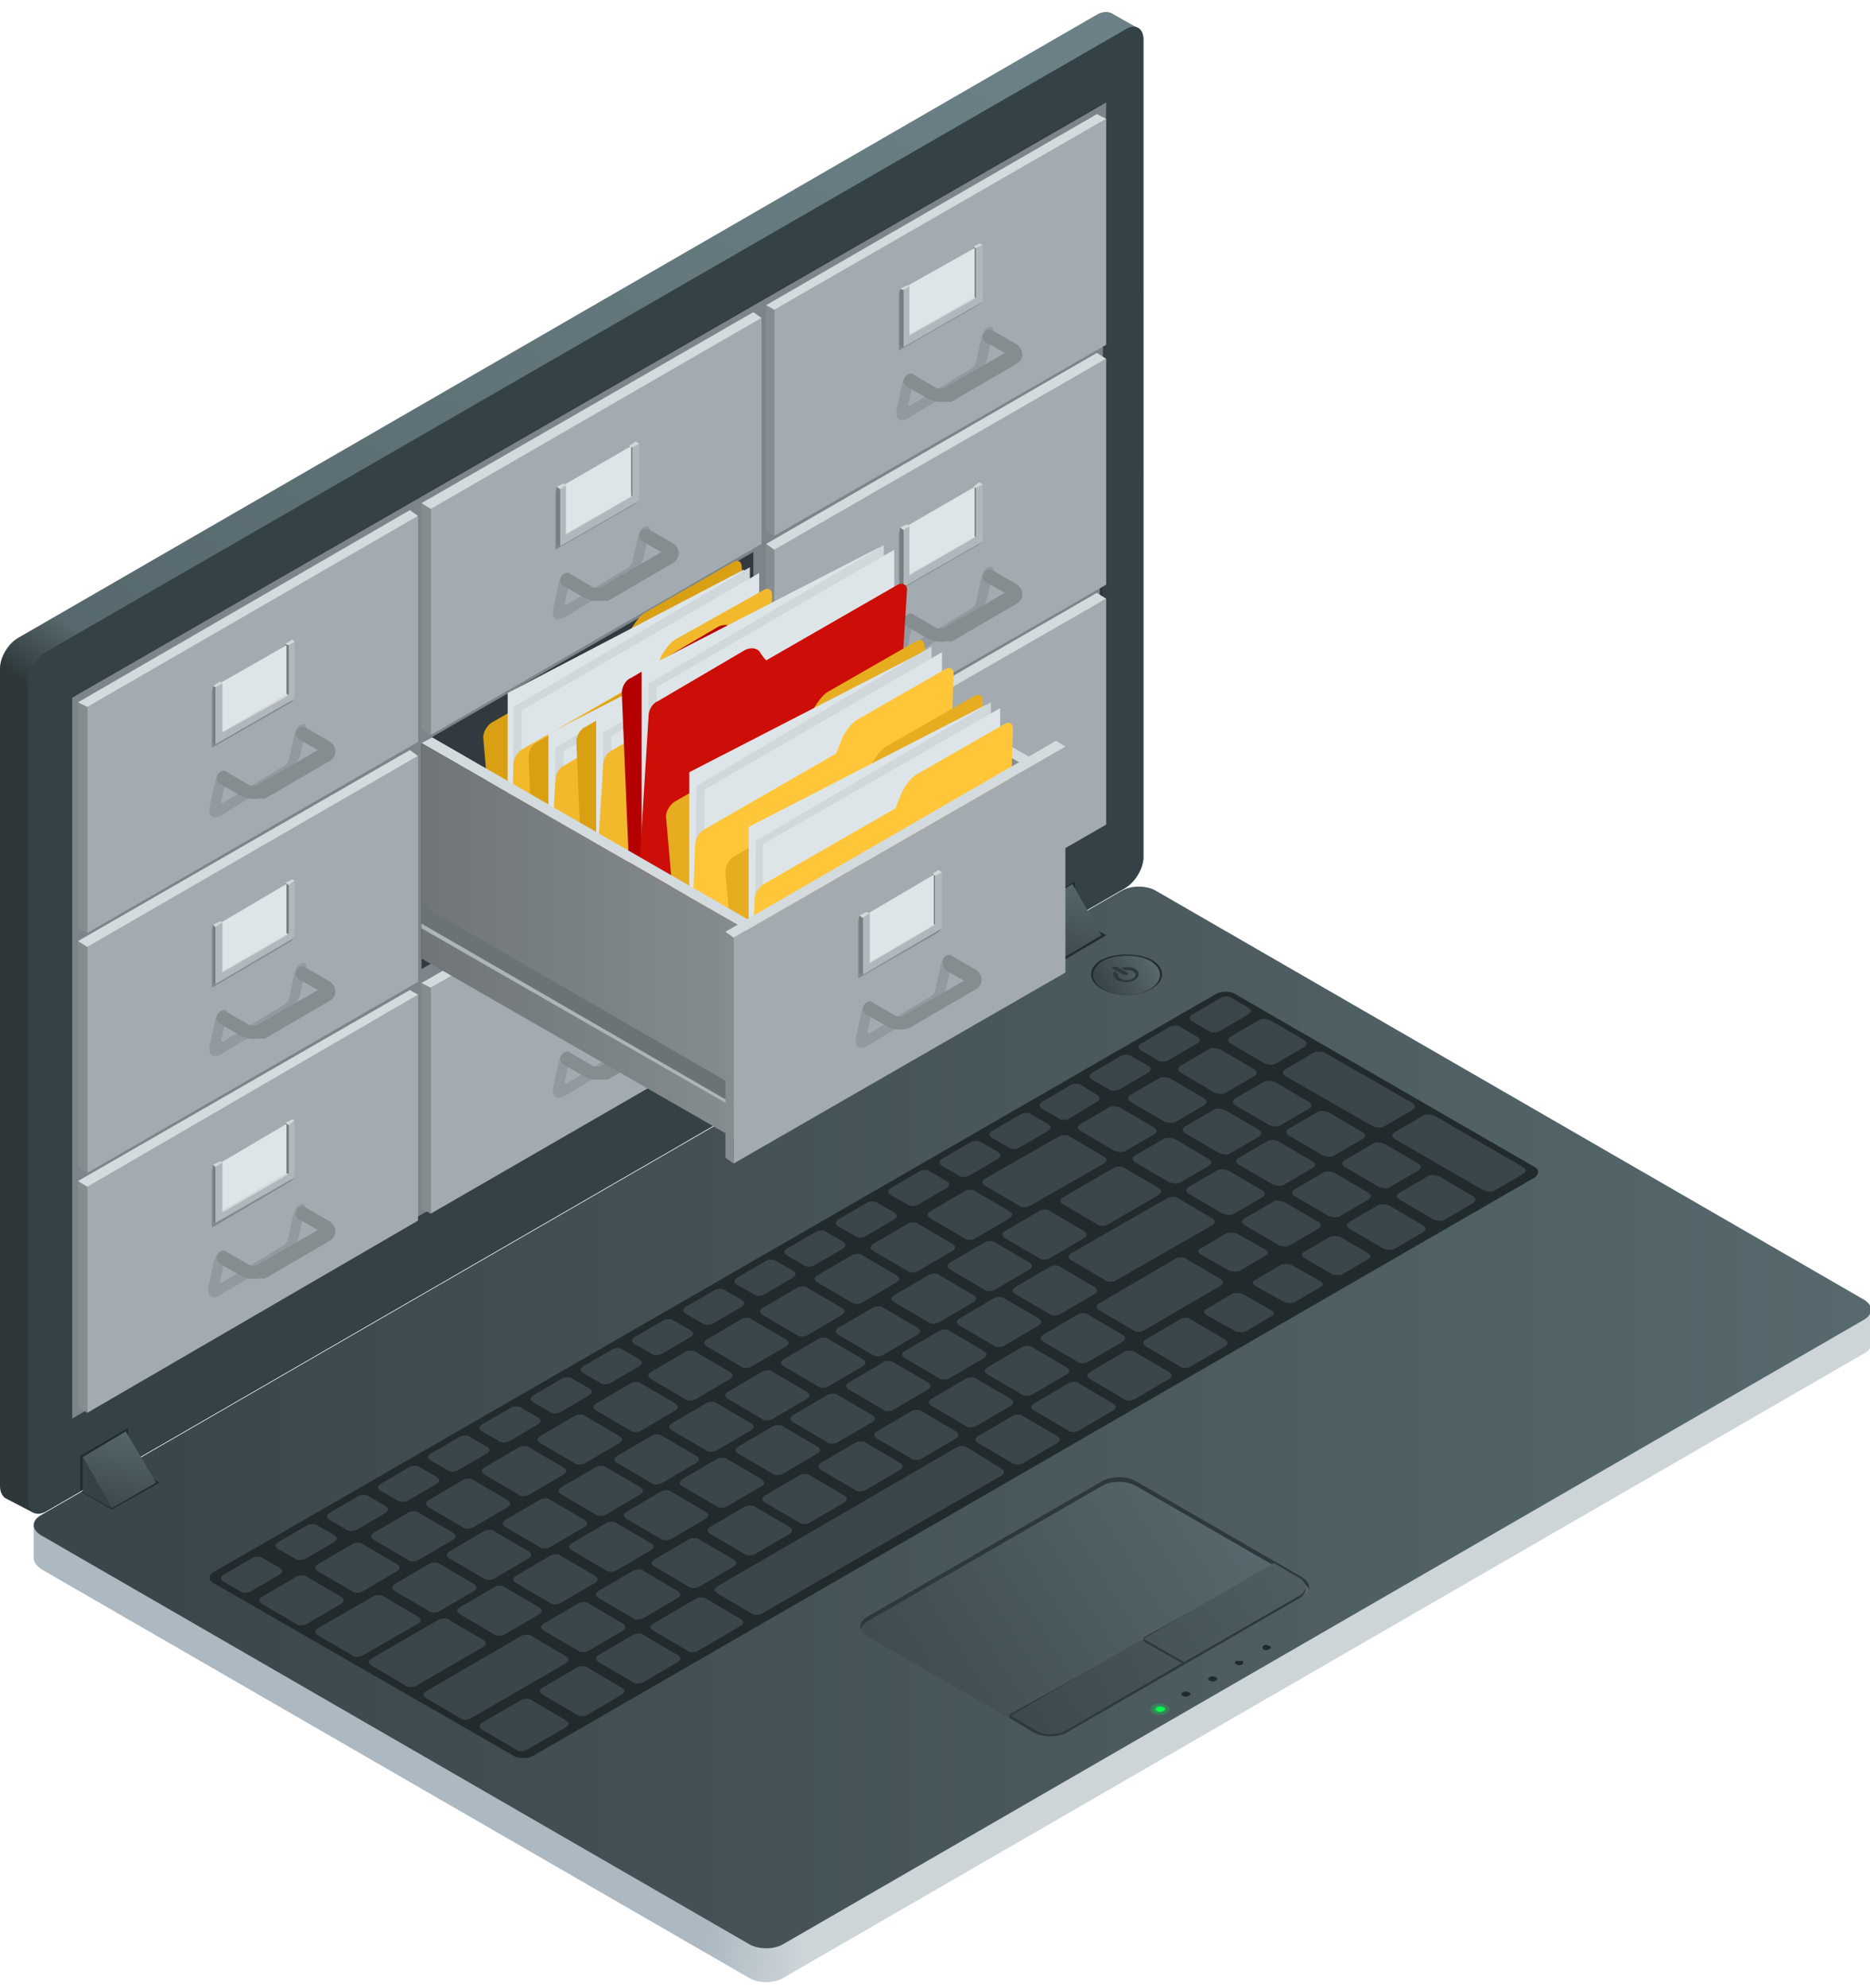<?xml version="1.0" encoding="utf-8"?>
<!-- Generator: Adobe Illustrator 19.2.1, SVG Export Plug-In . SVG Version: 6.00 Build 0)  -->
<!DOCTYPE svg PUBLIC "-//W3C//DTD SVG 1.1//EN" "http://www.w3.org/Graphics/SVG/1.1/DTD/svg11.dtd">
<svg version="1.1" id="Layer_1" xmlns="http://www.w3.org/2000/svg" xmlns:xlink="http://www.w3.org/1999/xlink" x="0px" y="0px"
	 width="160.6px" height="170.7px" viewBox="0 0 160.6 170.7" style="enable-background:new 0 0 160.6 170.7;" xml:space="preserve"
	>
<style type="text/css">
	.st0{fill:url(#SVGID_1_);}
	.st1{fill:url(#SVGID_2_);}
	.st2{fill:#212B2E;}
	.st3{fill:url(#SVGID_3_);}
	.st4{fill:#2E383B;}
	.st5{fill:url(#SVGID_4_);}
	.st6{fill:url(#SVGID_5_);}
	.st7{fill:url(#SVGID_6_);}
	.st8{fill:#00FF49;}
	.st9{opacity:0.2;fill:#00FF49;}
	.st10{fill:#3A464A;}
	.st11{fill:url(#SVGID_7_);}
	.st12{fill:#344145;}
	.st13{fill:url(#SVGID_8_);}
	.st14{fill:url(#SVGID_9_);}
	.st15{fill:#7D858A;}
	.st16{fill:#323A3F;}
	.st17{fill:#A3ABB0;}
	.st18{fill:#868D91;}
	.st19{fill:#D4DBDF;}
	.st20{opacity:0.2;}
	.st21{fill:#B0B8BD;}
	.st22{fill:#7A7D7F;}
	.st23{fill:#D5D8DA;}
	.st24{fill:#DEE5E9;}
	.st25{opacity:0.1;}
	.st26{opacity:0.3;}
	.st27{opacity:0.5;}
	.st28{fill:#D9A014;}
	.st29{fill:#D1D8DC;}
	.st30{fill:#F2B92D;}
	.st31{fill:#B40000;}
	.st32{fill:#CD0D07;}
	.st33{fill:#E6AD21;}
	.st34{fill:#FFC63A;}
	.st35{fill:url(#SVGID_10_);}
	.st36{fill:#6C7377;}
	.st37{fill:#AEB5B9;}
</style>
<g>
	<linearGradient id="SVGID_1_" gradientUnits="userSpaceOnUse" x1="72.733" y1="122.378" x2="64.364" y2="121.681">
		<stop  offset="0" style="stop-color:#CDD5D9"/>
		<stop  offset="1" style="stop-color:#ACB9C2"/>
	</linearGradient>
	<path class="st0" d="M160.1,111.6L99.3,76.5c-0.8-0.5-2.2-0.5-3,0L3.5,130.1c-0.4,0.2-0.6,0.5-0.6,0.9v2.8c0,0.3,0.2,0.6,0.6,0.9
		l60.8,35.1c0.8,0.5,2.2,0.5,3,0l92.8-53.6c0.4-0.2,0.6-0.5,0.6-0.9v-2.8C160.7,112.2,160.5,111.9,160.1,111.6z"/>
	<linearGradient id="SVGID_2_" gradientUnits="userSpaceOnUse" x1="159.518" y1="121.744" x2="13.709" y2="121.744">
		<stop  offset="0" style="stop-color:#57696E"/>
		<stop  offset="1" style="stop-color:#3A464A"/>
	</linearGradient>
	<path class="st1" d="M160.1,111.6c0.8,0.5,0.8,1.2,0,1.7l-92.8,53.6c-0.8,0.5-2.2,0.5-3,0L3.5,131.8c-0.8-0.5-0.8-1.2,0-1.7
		l92.8-53.6c0.8-0.5,2.2-0.5,3,0L160.1,111.6z"/>
	<path class="st2" d="M131.8,100.2c0.4,0.2,0.4,0.6,0,0.9l-86.1,49.7c-0.4,0.2-1.1,0.2-1.5,0l-25.9-14.9c-0.4-0.2-0.4-0.6,0-0.9
		l86.2-49.7c0.4-0.2,1.1-0.2,1.5,0L131.8,100.2z"/>
	<linearGradient id="SVGID_3_" gradientUnits="userSpaceOnUse" x1="106.535" y1="129.509" x2="73.02" y2="150.679">
		<stop  offset="0" style="stop-color:#57696E"/>
		<stop  offset="1" style="stop-color:#3A464A"/>
	</linearGradient>
	<path class="st3" d="M111.8,135.4c0.8,0.5,0.8,1.2,0,1.7l-20.1,11.6c-0.8,0.5-2.2,0.5-3,0l-14.2-8.2c-0.8-0.5-0.8-1.2,0-1.7
		l20.1-11.6c0.8-0.5,2.2-0.5,3,0L111.8,135.4z"/>
	<path class="st4" d="M74.5,139.2l20.1-11.6c0.8-0.5,2.2-0.5,3,0l14.2,8.2c0.3,0.2,0.5,0.4,0.6,0.7c0.1-0.4-0.1-0.8-0.6-1.1
		l-14.2-8.2c-0.8-0.5-2.2-0.5-3,0l-20.1,11.6c-0.5,0.3-0.7,0.7-0.6,1.1C74,139.6,74.2,139.4,74.5,139.2z"/>
	<path class="st4" d="M112.1,136.2c0-0.1-0.2-0.3-0.5-0.5l-2.2-1.3l-11.2,6.2v0.2l-11.5,6.4v0.3l2,1.2c0.8,0.5,2.2,0.5,3,0
		l20.1-11.6c0,0,0,0,0,0C112.1,136.8,112.2,136.5,112.1,136.2z"/>
	<linearGradient id="SVGID_4_" gradientUnits="userSpaceOnUse" x1="123.944" y1="126.993" x2="85.113" y2="151.151">
		<stop  offset="0" style="stop-color:#57696E"/>
		<stop  offset="1" style="stop-color:#3A464A"/>
	</linearGradient>
	<path class="st5" d="M98.2,140.7l3.5,2l9.9-5.7c0.7-0.4,0.7-1.1,0-1.5l-2.2-1.3L98.2,140.7z"/>
	<linearGradient id="SVGID_5_" gradientUnits="userSpaceOnUse" x1="123.465" y1="126.811" x2="84.919" y2="150.792">
		<stop  offset="0" style="stop-color:#57696E"/>
		<stop  offset="1" style="stop-color:#3A464A"/>
	</linearGradient>
	<path class="st6" d="M98,140.8l-11.2,6.5l2.2,1.3c0.7,0.4,1.8,0.4,2.5,0l10-5.8L98,140.8z"/>
	<path class="st2" d="M98.9,82.4c1.2,0.7,1.2,1.8,0,2.5c-1.2,0.7-3.1,0.7-4.3,0c-1.2-0.7-1.2-1.8,0-2.5
		C95.8,81.8,97.7,81.8,98.9,82.4z"/>
	<linearGradient id="SVGID_6_" gradientUnits="userSpaceOnUse" x1="98.954" y1="82.425" x2="94.931" y2="84.732">
		<stop  offset="0" style="stop-color:#57696E"/>
		<stop  offset="1" style="stop-color:#3A464A"/>
	</linearGradient>
	<path class="st7" d="M98.8,82.5c1.1,0.7,1.1,1.7,0,2.4c-1.1,0.7-3,0.7-4.1,0c-1.1-0.7-1.1-1.7,0-2.4C95.8,81.9,97.7,81.9,98.8,82.5
		z"/>
	<g>
		<path class="st4" d="M96.3,83.1l0.3,0.2c0.3,0,0.5,0,0.7,0.1c0.3,0.2,0.3,0.4,0,0.6c-0.3,0.2-0.8,0.2-1.1,0
			C96,83.9,96,83.7,96,83.6l-0.3-0.2c-0.2,0.2-0.1,0.5,0.2,0.7c0.4,0.3,1.2,0.3,1.6,0c0.4-0.3,0.4-0.7,0-0.9
			C97.2,83,96.7,83,96.3,83.1z"/>
		<path class="st4" d="M95.6,83c-0.1,0-0.1,0.1,0,0.2l0.9,0.5c0.1,0,0.2,0,0.3,0c0.1,0,0.1-0.1,0-0.2L95.9,83
			C95.8,83,95.7,83,95.6,83z"/>
	</g>
	<polygon class="st2" points="95,80.3 90.9,82.7 88.3,81.2 92.4,78.8 	"/>
	<polygon class="st2" points="13.7,127.3 9.6,129.6 7,128.1 11,125.8 	"/>
	<path class="st8" d="M99.9,146.6c0.2,0.1,0.2,0.2,0,0.3c-0.2,0.1-0.4,0.1-0.5,0c-0.2-0.1-0.2-0.2,0-0.3
		C99.5,146.5,99.7,146.5,99.9,146.6z"/>
	<path class="st9" d="M100,146.5c0.2,0.1,0.2,0.3,0,0.5c-0.2,0.1-0.6,0.1-0.8,0c-0.2-0.1-0.2-0.3,0-0.5
		C99.4,146.4,99.8,146.4,100,146.5z"/>
	<path class="st9" d="M100.2,146.4c0.3,0.2,0.3,0.5,0,0.7c-0.3,0.2-0.9,0.2-1.2,0c-0.3-0.2-0.3-0.5,0-0.7
		C99.3,146.2,99.9,146.2,100.2,146.4z"/>
	<path class="st2" d="M102.1,145.3c0.2,0.1,0.2,0.2,0,0.3c-0.2,0.1-0.4,0.1-0.5,0c-0.2-0.1-0.2-0.2,0-0.3
		C101.7,145.2,102,145.2,102.1,145.3z"/>
	<path class="st2" d="M104.4,144c0.2,0.1,0.2,0.2,0,0.3c-0.1,0.1-0.4,0.1-0.5,0c-0.2-0.1-0.2-0.2,0-0.3
		C104,143.9,104.3,143.9,104.4,144z"/>
	<path class="st2" d="M106.7,142.6c0.1,0.1,0.1,0.2,0,0.3c-0.2,0.1-0.4,0.1-0.5,0c-0.2-0.1-0.2-0.2,0-0.3
		C106.3,142.6,106.5,142.6,106.7,142.6z"/>
	<path class="st2" d="M109,141.3c0.2,0.1,0.2,0.2,0,0.3c-0.2,0.1-0.4,0.1-0.5,0c-0.1-0.1-0.1-0.2,0-0.3
		C108.6,141.2,108.8,141.2,109,141.3z"/>
	<g>
		<path class="st10" d="M40.7,136c0.3,0.2,0.3,0.4,0,0.6l-2.9,1.7c-0.3,0.2-0.8,0.2-1,0l-2.9-1.7c-0.3-0.2-0.3-0.4,0-0.6l2.9-1.7
			c0.3-0.2,0.8-0.2,1,0L40.7,136z"/>
		<path class="st10" d="M45.4,133.2c0.3,0.2,0.3,0.4,0,0.6l-2.9,1.7c-0.3,0.2-0.8,0.2-1,0l-2.9-1.7c-0.3-0.2-0.3-0.4,0-0.6l2.9-1.7
			c0.3-0.2,0.8-0.2,1,0L45.4,133.2z"/>
		<path class="st10" d="M50.2,130.5c0.3,0.2,0.3,0.4,0,0.6l-2.9,1.7c-0.3,0.2-0.8,0.2-1,0l-2.9-1.7c-0.3-0.2-0.3-0.4,0-0.6l2.9-1.7
			c0.3-0.2,0.8-0.2,1,0L50.2,130.5z"/>
		<path class="st10" d="M55,127.7c0.3,0.2,0.3,0.4,0,0.6l-2.9,1.7c-0.3,0.2-0.8,0.2-1,0l-2.9-1.7c-0.3-0.2-0.3-0.4,0-0.6l2.9-1.7
			c0.3-0.2,0.8-0.2,1,0L55,127.7z"/>
		<path class="st10" d="M59.8,125c0.3,0.2,0.3,0.4,0,0.6l-2.9,1.7c-0.3,0.2-0.8,0.2-1,0l-2.9-1.7c-0.3-0.2-0.3-0.4,0-0.6l2.9-1.7
			c0.3-0.2,0.8-0.2,1,0L59.8,125z"/>
		<path class="st10" d="M64.5,122.2c0.3,0.2,0.3,0.4,0,0.6l-2.9,1.7c-0.3,0.2-0.8,0.2-1,0l-2.9-1.7c-0.3-0.2-0.3-0.4,0-0.6l2.9-1.7
			c0.3-0.2,0.8-0.2,1,0L64.5,122.2z"/>
		<path class="st10" d="M69.3,119.5c0.3,0.2,0.3,0.4,0,0.6l-2.9,1.7c-0.3,0.2-0.8,0.2-1,0l-2.9-1.7c-0.3-0.2-0.3-0.4,0-0.6l2.9-1.7
			c0.3-0.2,0.8-0.2,1,0L69.3,119.5z"/>
		<path class="st10" d="M74.1,116.7c0.3,0.2,0.3,0.4,0,0.6l-2.9,1.7c-0.3,0.2-0.8,0.2-1,0l-2.9-1.7c-0.3-0.2-0.3-0.4,0-0.6l2.9-1.7
			c0.3-0.2,0.8-0.2,1,0L74.1,116.7z"/>
		<path class="st10" d="M78.8,114c0.3,0.2,0.3,0.4,0,0.6l-2.9,1.7c-0.3,0.2-0.8,0.2-1,0l-2.9-1.7c-0.3-0.2-0.3-0.4,0-0.6l2.9-1.7
			c0.3-0.2,0.8-0.2,1,0L78.8,114z"/>
		<path class="st10" d="M83.6,111.2c0.3,0.2,0.3,0.4,0,0.6l-2.9,1.7c-0.3,0.2-0.8,0.2-1,0l-2.9-1.7c-0.3-0.2-0.3-0.4,0-0.6l2.9-1.7
			c0.3-0.2,0.8-0.2,1,0L83.6,111.2z"/>
		<path class="st10" d="M88.4,108.4c0.3,0.2,0.3,0.4,0,0.6l-2.9,1.7c-0.3,0.2-0.8,0.2-1,0l-2.9-1.7c-0.3-0.2-0.3-0.4,0-0.6l2.9-1.7
			c0.3-0.2,0.8-0.2,1,0L88.4,108.4z"/>
		<path class="st10" d="M93.1,105.7c0.3,0.2,0.3,0.4,0,0.6l-2.9,1.7c-0.3,0.2-0.8,0.2-1,0l-2.9-1.7c-0.3-0.2-0.3-0.4,0-0.6l2.9-1.7
			c0.3-0.2,0.8-0.2,1,0L93.1,105.7z"/>
		<path class="st10" d="M99.5,102c0.3,0.2,0.3,0.4,0,0.6l-4.3,2.5c-0.3,0.2-0.8,0.2-1,0l-2.9-1.7c-0.3-0.2-0.3-0.4,0-0.6l4.3-2.5
			c0.3-0.2,0.8-0.2,1,0L99.5,102z"/>
		<path class="st10" d="M29.3,137.1c0.3,0.2,0.3,0.4,0,0.6l-2.9,1.7c-0.3,0.2-0.8,0.2-1,0l-2.9-1.7c-0.3-0.2-0.3-0.4,0-0.6l2.9-1.7
			c0.3-0.2,0.8-0.2,1,0L29.3,137.1z"/>
		<path class="st10" d="M34.1,134.3c0.3,0.2,0.3,0.4,0,0.6l-2.9,1.7c-0.3,0.2-0.8,0.2-1,0l-2.9-1.7c-0.3-0.2-0.3-0.4,0-0.6l2.9-1.7
			c0.3-0.2,0.8-0.2,1,0L34.1,134.3z"/>
		<path class="st10" d="M28.7,131.8c0.3,0.2,0.3,0.4,0,0.6l-2.4,1.4c-0.3,0.2-0.8,0.2-1,0l-1.4-0.8c-0.3-0.2-0.3-0.4,0-0.6l2.4-1.4
			c0.3-0.2,0.8-0.2,1,0L28.7,131.8z"/>
		<path class="st10" d="M24,134.6c0.3,0.2,0.3,0.4,0,0.6l-2.4,1.4c-0.3,0.2-0.8,0.2-1,0l-1.4-0.8c-0.3-0.2-0.3-0.4,0-0.6l2.4-1.4
			c0.3-0.2,0.8-0.2,1,0L24,134.6z"/>
		<path class="st10" d="M33.1,129.3c0.3,0.2,0.3,0.4,0,0.6l-2.4,1.4c-0.3,0.2-0.8,0.2-1,0l-1.4-0.8c-0.3-0.2-0.3-0.4,0-0.6l2.4-1.4
			c0.3-0.2,0.8-0.2,1,0L33.1,129.3z"/>
		<path class="st10" d="M37.5,126.8c0.3,0.2,0.3,0.4,0,0.6l-2.4,1.4c-0.3,0.2-0.8,0.2-1,0l-1.4-0.8c-0.3-0.2-0.3-0.4,0-0.6l2.4-1.4
			c0.3-0.2,0.8-0.2,1,0L37.5,126.8z"/>
		<path class="st10" d="M41.8,124.2c0.3,0.2,0.3,0.4,0,0.6l-2.4,1.4c-0.3,0.2-0.8,0.2-1,0l-1.4-0.8c-0.3-0.2-0.3-0.4,0-0.6l2.4-1.4
			c0.3-0.2,0.8-0.2,1,0L41.8,124.2z"/>
		<path class="st10" d="M46.2,121.7c0.3,0.2,0.3,0.4,0,0.6l-2.4,1.4c-0.3,0.2-0.8,0.2-1,0l-1.4-0.8c-0.3-0.2-0.3-0.4,0-0.6l2.4-1.4
			c0.3-0.2,0.8-0.2,1,0L46.2,121.7z"/>
		<path class="st10" d="M50.6,119.2c0.3,0.2,0.3,0.4,0,0.6l-2.4,1.4c-0.3,0.2-0.8,0.2-1,0l-1.4-0.8c-0.3-0.2-0.3-0.4,0-0.6l2.4-1.4
			c0.3-0.2,0.8-0.2,1,0L50.6,119.2z"/>
		<path class="st10" d="M54.9,116.7c0.3,0.2,0.3,0.4,0,0.6l-2.4,1.4c-0.3,0.2-0.8,0.2-1,0l-1.4-0.8c-0.3-0.2-0.3-0.4,0-0.6l2.4-1.4
			c0.3-0.2,0.8-0.2,1,0L54.9,116.7z"/>
		<path class="st10" d="M59.3,114.2c0.3,0.2,0.3,0.4,0,0.6l-2.4,1.4c-0.3,0.2-0.8,0.2-1,0l-1.4-0.8c-0.3-0.2-0.3-0.4,0-0.6l2.4-1.4
			c0.3-0.2,0.8-0.2,1,0L59.3,114.2z"/>
		<path class="st10" d="M63.7,111.6c0.3,0.2,0.3,0.4,0,0.6l-2.4,1.4c-0.3,0.2-0.8,0.2-1,0l-1.4-0.8c-0.3-0.2-0.3-0.4,0-0.6l2.4-1.4
			c0.3-0.2,0.8-0.2,1,0L63.7,111.6z"/>
		<path class="st10" d="M68.1,109.1c0.3,0.2,0.3,0.4,0,0.6l-2.4,1.4c-0.3,0.2-0.8,0.2-1,0l-1.4-0.8c-0.3-0.2-0.3-0.4,0-0.6l2.4-1.4
			c0.3-0.2,0.8-0.2,1,0L68.1,109.1z"/>
		<path class="st10" d="M72.4,106.6c0.3,0.2,0.3,0.4,0,0.6l-2.4,1.4c-0.3,0.2-0.8,0.2-1,0l-1.4-0.8c-0.3-0.2-0.3-0.4,0-0.6l2.4-1.4
			c0.3-0.2,0.8-0.2,1,0L72.4,106.6z"/>
		<path class="st10" d="M76.8,104.1c0.3,0.2,0.3,0.4,0,0.6l-2.4,1.4c-0.3,0.2-0.8,0.2-1,0l-1.4-0.8c-0.3-0.2-0.3-0.4,0-0.6l2.4-1.4
			c0.3-0.2,0.8-0.2,1,0L76.8,104.1z"/>
		<path class="st10" d="M81.3,101.4c0.3,0.2,0.3,0.4,0,0.6l-2.4,1.4c-0.3,0.2-0.8,0.2-1,0l-1.4-0.8c-0.3-0.2-0.3-0.4,0-0.6l2.4-1.4
			c0.3-0.2,0.8-0.2,1,0L81.3,101.4z"/>
		<path class="st10" d="M85.7,98.9c0.3,0.2,0.3,0.4,0,0.6l-2.4,1.4c-0.3,0.2-0.8,0.2-1,0l-1.4-0.8c-0.3-0.2-0.3-0.4,0-0.6l2.4-1.4
			c0.3-0.2,0.8-0.2,1,0L85.7,98.9z"/>
		<path class="st10" d="M90,96.5c0.3,0.2,0.3,0.4,0,0.6l-2.4,1.4c-0.3,0.2-0.8,0.2-1,0l-1.4-0.8c-0.3-0.2-0.3-0.4,0-0.6l2.4-1.4
			c0.3-0.2,0.8-0.2,1,0L90,96.5z"/>
		<path class="st10" d="M94.2,94c0.3,0.2,0.3,0.4,0,0.6L91.9,96c-0.3,0.2-0.8,0.2-1,0l-1.4-0.8c-0.3-0.2-0.3-0.4,0-0.6l2.4-1.4
			c0.3-0.2,0.8-0.2,1,0L94.2,94z"/>
		<path class="st10" d="M98.6,91.5c0.3,0.2,0.3,0.4,0,0.6l-2.4,1.4c-0.3,0.2-0.8,0.2-1,0l-1.4-0.8c-0.3-0.2-0.3-0.4,0-0.6l2.4-1.4
			c0.3-0.2,0.8-0.2,1,0L98.6,91.5z"/>
		<path class="st10" d="M102.8,89c0.3,0.2,0.3,0.4,0,0.6l-2.4,1.4c-0.3,0.2-0.8,0.2-1,0L98,90.2c-0.3-0.2-0.3-0.4,0-0.6l2.4-1.4
			c0.3-0.2,0.8-0.2,1,0L102.8,89z"/>
		<path class="st10" d="M107.2,86.5c0.3,0.2,0.3,0.4,0,0.6l-2.4,1.4c-0.3,0.2-0.8,0.2-1,0l-1.4-0.8c-0.3-0.2-0.3-0.4,0-0.6l2.4-1.4
			c0.3-0.2,0.8-0.2,1,0L107.2,86.5z"/>
		<path class="st10" d="M38.9,131.6c0.3,0.2,0.3,0.4,0,0.6l-2.9,1.7c-0.3,0.2-0.8,0.2-1,0l-2.9-1.7c-0.3-0.2-0.3-0.4,0-0.6l2.9-1.7
			c0.3-0.2,0.8-0.2,1,0L38.9,131.6z"/>
		<path class="st10" d="M43.6,128.8c0.3,0.2,0.3,0.4,0,0.6l-2.9,1.7c-0.3,0.2-0.8,0.2-1,0l-2.9-1.7c-0.3-0.2-0.3-0.4,0-0.6l2.9-1.7
			c0.3-0.2,0.8-0.2,1,0L43.6,128.8z"/>
		<path class="st10" d="M48.4,126c0.3,0.2,0.3,0.4,0,0.6l-2.9,1.7c-0.3,0.2-0.8,0.2-1,0l-2.9-1.7c-0.3-0.2-0.3-0.4,0-0.6l2.9-1.7
			c0.3-0.2,0.8-0.2,1,0L48.4,126z"/>
		<path class="st10" d="M53.2,123.3c0.3,0.2,0.3,0.4,0,0.6l-2.9,1.7c-0.3,0.2-0.8,0.2-1,0l-2.9-1.7c-0.3-0.2-0.3-0.4,0-0.6l2.9-1.7
			c0.3-0.2,0.8-0.2,1,0L53.2,123.3z"/>
		<path class="st10" d="M58,120.5c0.3,0.2,0.3,0.4,0,0.6l-2.9,1.7c-0.3,0.2-0.8,0.2-1,0l-2.9-1.7c-0.3-0.2-0.3-0.4,0-0.6l2.9-1.7
			c0.3-0.2,0.8-0.2,1,0L58,120.5z"/>
		<path class="st10" d="M62.7,117.8c0.3,0.2,0.3,0.4,0,0.6l-2.9,1.7c-0.3,0.2-0.8,0.2-1,0l-2.9-1.7c-0.3-0.2-0.3-0.4,0-0.6l2.9-1.7
			c0.3-0.2,0.8-0.2,1,0L62.7,117.8z"/>
		<path class="st10" d="M67.5,115c0.3,0.2,0.3,0.4,0,0.6l-2.9,1.7c-0.3,0.2-0.8,0.2-1,0l-2.9-1.7c-0.3-0.2-0.3-0.4,0-0.6l2.9-1.7
			c0.3-0.2,0.8-0.2,1,0L67.5,115z"/>
		<path class="st10" d="M72.3,112.3c0.3,0.2,0.3,0.4,0,0.6l-2.9,1.7c-0.3,0.2-0.8,0.2-1,0l-2.9-1.7c-0.3-0.2-0.3-0.4,0-0.6l2.9-1.7
			c0.3-0.2,0.8-0.2,1,0L72.3,112.3z"/>
		<path class="st10" d="M77,109.5c0.3,0.2,0.3,0.4,0,0.6l-2.9,1.7c-0.3,0.2-0.8,0.2-1,0l-2.9-1.7c-0.3-0.2-0.3-0.4,0-0.6l2.9-1.7
			c0.3-0.2,0.8-0.2,1,0L77,109.5z"/>
		<path class="st10" d="M81.8,106.8c0.3,0.2,0.3,0.4,0,0.6l-2.9,1.7c-0.3,0.2-0.8,0.2-1,0l-2.9-1.7c-0.3-0.2-0.3-0.4,0-0.6l2.9-1.7
			c0.3-0.2,0.8-0.2,1,0L81.8,106.8z"/>
		<path class="st10" d="M86.7,104c0.3,0.2,0.3,0.4,0,0.6l-2.9,1.7c-0.3,0.2-0.8,0.2-1,0l-2.9-1.7c-0.3-0.2-0.3-0.4,0-0.6l2.9-1.7
			c0.3-0.2,0.8-0.2,1,0L86.7,104z"/>
		<path class="st10" d="M99.1,96.8c0.3,0.2,0.3,0.4,0,0.6l-2.4,1.4c-0.3,0.2-0.7,0.1-1,0l-2.9-1.7c-0.3-0.2-0.3-0.4,0-0.6l2.4-1.4
			c0.3-0.2,0.7-0.1,1,0L99.1,96.8z"/>
		<path class="st10" d="M103.4,94.3c0.3,0.2,0.3,0.4,0,0.6l-2.4,1.4c-0.3,0.2-0.7,0.1-1,0l-2.9-1.7c-0.3-0.2-0.3-0.4,0-0.6l2.4-1.4
			c0.3-0.2,0.7-0.1,1,0L103.4,94.3z"/>
		<path class="st10" d="M107.7,91.8c0.3,0.2,0.3,0.4,0,0.6l-2.4,1.4c-0.3,0.2-0.7,0.1-1,0l-2.9-1.7c-0.3-0.2-0.3-0.4,0-0.6l2.4-1.4
			c0.3-0.2,0.7-0.1,1,0L107.7,91.8z"/>
		<path class="st10" d="M112,89.3c0.3,0.2,0.3,0.4,0,0.6l-2.4,1.4c-0.3,0.2-0.7,0.1-1,0l-2.9-1.7c-0.3-0.2-0.3-0.4,0-0.6l2.4-1.4
			c0.3-0.2,0.7-0.1,1,0L112,89.3z"/>
		<path class="st10" d="M103.8,99.5c0.3,0.2,0.3,0.4,0,0.6l-2.4,1.4c-0.3,0.2-0.7,0.1-1,0l-2.9-1.7c-0.3-0.2-0.3-0.4,0-0.6l2.4-1.4
			c0.3-0.2,0.7-0.1,1,0L103.8,99.5z"/>
		<path class="st10" d="M108.1,97c0.3,0.2,0.3,0.4,0,0.6l-2.4,1.4c-0.3,0.2-0.7,0.1-1,0l-2.9-1.7c-0.3-0.2-0.3-0.4,0-0.6l2.4-1.4
			c0.3-0.2,0.7-0.1,1,0L108.1,97z"/>
		<path class="st10" d="M112.4,94.6c0.3,0.2,0.3,0.4,0,0.6l-2.4,1.4c-0.3,0.2-0.7,0.1-1,0l-2.9-1.7c-0.3-0.2-0.3-0.4,0-0.6l2.4-1.4
			c0.3-0.2,0.7-0.1,1,0L112.4,94.6z"/>
		<path class="st10" d="M108.4,102.2c0.3,0.2,0.3,0.4,0,0.6l-2.4,1.4c-0.3,0.2-0.7,0.1-1,0l-2.9-1.7c-0.3-0.2-0.3-0.4,0-0.6l2.4-1.4
			c0.3-0.2,0.7-0.1,1,0L108.4,102.2z"/>
		<path class="st10" d="M112.7,99.7c0.3,0.2,0.3,0.4,0,0.6l-2.4,1.4c-0.3,0.2-0.7,0.1-1,0l-2.9-1.7c-0.3-0.2-0.3-0.4,0-0.6l2.4-1.4
			c0.3-0.2,0.7-0.1,1,0L112.7,99.7z"/>
		<path class="st10" d="M117,97.2c0.3,0.2,0.3,0.4,0,0.6l-2.4,1.4c-0.3,0.2-0.7,0.1-1,0l-2.9-1.7c-0.3-0.2-0.3-0.4,0-0.6l2.4-1.4
			c0.3-0.2,0.7-0.1,1,0L117,97.2z"/>
		<path class="st10" d="M121.3,94.7c0.3,0.2,0.3,0.4,0,0.6l-2.4,1.4c-0.3,0.2-0.7,0.1-1,0l-7.5-4.3c-0.3-0.2-0.3-0.4,0-0.6l2.4-1.4
			c0.3-0.2,0.7-0.1,1,0L121.3,94.7z"/>
		<path class="st10" d="M113.2,104.9c0.3,0.2,0.3,0.4,0,0.6l-2.4,1.4c-0.3,0.2-0.7,0.1-1,0l-2.9-1.7c-0.3-0.2-0.3-0.4,0-0.6l2.4-1.4
			c0.3-0.2,0.7-0.1,1,0L113.2,104.9z"/>
		<path class="st10" d="M108.7,107.3c0.2,0.1,0.3,0.4,0,0.5l-2.2,1.3c-0.2,0.1-0.6,0.1-0.9,0l-2.5-1.4c-0.2-0.1-0.3-0.4,0-0.5
			l2.2-1.3c0.2-0.1,0.6-0.1,0.9,0L108.7,107.3z"/>
		<path class="st10" d="M113.4,110c0.2,0.1,0.3,0.4,0,0.5l-2.2,1.3c-0.2,0.1-0.6,0.1-0.9,0l-2.5-1.4c-0.2-0.1-0.3-0.4,0-0.5l2.2-1.3
			c0.2-0.1,0.6-0.1,0.9,0L113.4,110z"/>
		<path class="st10" d="M109.2,112.5c0.2,0.1,0.3,0.4,0,0.5l-2.2,1.3c-0.2,0.1-0.6,0.1-0.9,0l-2.5-1.4c-0.2-0.1-0.3-0.4,0-0.5
			l2.2-1.3c0.2-0.1,0.6-0.1,0.9,0L109.2,112.5z"/>
		<path class="st10" d="M117.5,107.6c0.2,0.1,0.3,0.4,0,0.5l-2.2,1.3c-0.2,0.1-0.6,0.1-0.9,0L112,108c-0.2-0.1-0.3-0.4,0-0.5
			l2.2-1.3c0.2-0.1,0.6-0.1,0.9,0L117.5,107.6z"/>
		<path class="st10" d="M117.5,102.4c0.3,0.2,0.3,0.4,0,0.6l-2.4,1.4c-0.3,0.2-0.7,0.1-1,0l-2.9-1.7c-0.3-0.2-0.3-0.4,0-0.6l2.4-1.4
			c0.3-0.2,0.7-0.1,1,0L117.5,102.4z"/>
		<path class="st10" d="M121.8,99.9c0.3,0.2,0.3,0.4,0,0.6l-2.4,1.4c-0.3,0.2-0.7,0.1-1,0l-2.9-1.7c-0.3-0.2-0.3-0.4,0-0.6l2.4-1.4
			c0.3-0.2,0.7-0.1,1,0L121.8,99.9z"/>
		<path class="st10" d="M122.2,105.2c0.3,0.2,0.3,0.4,0,0.6l-2.4,1.4c-0.3,0.2-0.7,0.1-1,0l-2.9-1.7c-0.3-0.2-0.3-0.4,0-0.6l2.4-1.4
			c0.3-0.2,0.7-0.1,1,0L122.2,105.2z"/>
		<path class="st10" d="M126.5,102.7c0.3,0.2,0.3,0.4,0,0.6l-2.4,1.4c-0.3,0.2-0.7,0.1-1,0l-2.9-1.7c-0.3-0.2-0.3-0.4,0-0.6l2.4-1.4
			c0.3-0.2,0.7-0.1,1,0L126.5,102.7z"/>
		<path class="st10" d="M130.8,100.2c0.3,0.2,0.3,0.4,0,0.6l-2.4,1.4c-0.3,0.2-0.7,0.1-1,0l-7.6-4.4c-0.3-0.2-0.3-0.4,0-0.6l2.4-1.4
			c0.3-0.2,0.7-0.1,1,0L130.8,100.2z"/>
		<path class="st10" d="M94.8,99.3c0.3,0.2,0.3,0.4,0,0.6l-6.3,3.6c-0.3,0.2-0.8,0.2-1,0l-2.9-1.7c-0.3-0.2-0.3-0.4,0-0.6l6.3-3.6
			c0.3-0.2,0.8-0.2,1,0L94.8,99.3z"/>
		<path class="st10" d="M46.3,138c0.3,0.2,0.3,0.4,0,0.6l-2.9,1.7c-0.3,0.2-0.8,0.2-1,0l-2.9-1.7c-0.3-0.2-0.3-0.4,0-0.6l2.9-1.7
			c0.3-0.2,0.8-0.2,1,0L46.3,138z"/>
		<path class="st10" d="M51.1,135.3c0.3,0.2,0.3,0.4,0,0.6l-2.9,1.7c-0.3,0.2-0.8,0.2-1,0l-2.9-1.7c-0.3-0.2-0.3-0.4,0-0.6l2.9-1.7
			c0.3-0.2,0.8-0.2,1,0L51.1,135.3z"/>
		<path class="st10" d="M55.9,132.5c0.3,0.2,0.3,0.4,0,0.6l-2.9,1.7c-0.3,0.2-0.8,0.2-1,0l-2.9-1.7c-0.3-0.2-0.3-0.4,0-0.6l2.9-1.7
			c0.3-0.2,0.8-0.2,1,0L55.9,132.5z"/>
		<path class="st10" d="M60.6,129.8c0.3,0.2,0.3,0.4,0,0.6l-2.9,1.7c-0.3,0.2-0.8,0.2-1,0l-2.9-1.7c-0.3-0.2-0.3-0.4,0-0.6l2.9-1.7
			c0.3-0.2,0.8-0.2,1,0L60.6,129.8z"/>
		<path class="st10" d="M65.4,127c0.3,0.2,0.3,0.4,0,0.6l-2.9,1.7c-0.3,0.2-0.8,0.2-1,0l-2.9-1.7c-0.3-0.2-0.3-0.4,0-0.6l2.9-1.7
			c0.3-0.2,0.8-0.2,1,0L65.4,127z"/>
		<path class="st10" d="M70.2,124.2c0.3,0.2,0.3,0.4,0,0.6l-2.9,1.7c-0.3,0.2-0.8,0.2-1,0l-2.9-1.7c-0.3-0.2-0.3-0.4,0-0.6l2.9-1.7
			c0.3-0.2,0.8-0.2,1,0L70.2,124.2z"/>
		<path class="st10" d="M74.9,121.5c0.3,0.2,0.3,0.4,0,0.6l-2.9,1.7c-0.3,0.2-0.8,0.2-1,0l-2.9-1.7c-0.3-0.2-0.3-0.4,0-0.6l2.9-1.7
			c0.3-0.2,0.8-0.2,1,0L74.9,121.5z"/>
		<path class="st10" d="M79.7,118.7c0.3,0.2,0.3,0.4,0,0.6l-2.9,1.7c-0.3,0.2-0.8,0.2-1,0l-2.9-1.7c-0.3-0.2-0.3-0.4,0-0.6l2.9-1.7
			c0.3-0.2,0.8-0.2,1,0L79.7,118.7z"/>
		<path class="st10" d="M84.5,116c0.3,0.2,0.3,0.4,0,0.6l-2.9,1.7c-0.3,0.2-0.8,0.2-1,0l-2.9-1.7c-0.3-0.2-0.3-0.4,0-0.6l2.9-1.7
			c0.3-0.2,0.8-0.2,1,0L84.5,116z"/>
		<path class="st10" d="M89.2,113.2c0.3,0.2,0.3,0.4,0,0.6l-2.9,1.7c-0.3,0.2-0.8,0.2-1,0l-2.9-1.7c-0.3-0.2-0.3-0.4,0-0.6l2.9-1.7
			c0.3-0.2,0.8-0.2,1,0L89.2,113.2z"/>
		<path class="st10" d="M94,110.5c0.3,0.2,0.3,0.4,0,0.6l-2.9,1.7c-0.3,0.2-0.8,0.2-1,0l-2.9-1.7c-0.3-0.2-0.3-0.4,0-0.6l2.9-1.7
			c0.3-0.2,0.8-0.2,1,0L94,110.5z"/>
		<path class="st10" d="M104.1,104.6c0.3,0.2,0.3,0.4,0,0.6l-8.2,4.7c-0.3,0.2-0.8,0.2-1,0l-2.9-1.7c-0.3-0.2-0.3-0.4,0-0.6l8.2-4.7
			c0.3-0.2,0.8-0.2,1,0L104.1,104.6z"/>
		<path class="st10" d="M53.5,139.4c0.3,0.2,0.3,0.4,0,0.6l-2.9,1.7c-0.3,0.2-0.8,0.2-1,0l-2.9-1.7c-0.3-0.2-0.3-0.4,0-0.6l2.9-1.7
			c0.3-0.2,0.8-0.2,1,0L53.5,139.4z"/>
		<path class="st10" d="M35.9,138.8c0.3,0.2,0.3,0.4,0,0.6l-4.7,2.7c-0.3,0.2-0.8,0.2-1,0l-2.9-1.7c-0.3-0.2-0.3-0.4,0-0.6l4.7-2.7
			c0.3-0.2,0.8-0.2,1,0L35.9,138.8z"/>
		<path class="st10" d="M41.5,140.8c0.3,0.2,0.3,0.4,0,0.6l-5.7,3.3c-0.3,0.2-0.8,0.2-1,0l-2.9-1.7c-0.3-0.2-0.3-0.4,0-0.6l5.7-3.3
			c0.3-0.2,0.8-0.2,1,0L41.5,140.8z"/>
		<path class="st10" d="M48.6,142.2c0.3,0.2,0.3,0.4,0,0.6l-8.1,4.7c-0.3,0.2-0.8,0.2-1,0l-2.9-1.7c-0.3-0.2-0.3-0.4,0-0.6l8.1-4.7
			c0.3-0.2,0.8-0.2,1,0L48.6,142.2z"/>
		<path class="st10" d="M58.2,136.6c0.3,0.2,0.3,0.4,0,0.6l-2.9,1.7c-0.3,0.2-0.8,0.2-1,0l-2.9-1.7c-0.3-0.2-0.3-0.4,0-0.6l2.9-1.7
			c0.3-0.2,0.8-0.2,1,0L58.2,136.6z"/>
		<path class="st10" d="M63,133.9c0.3,0.2,0.3,0.4,0,0.6l-2.9,1.7c-0.3,0.2-0.8,0.2-1,0l-2.9-1.7c-0.3-0.2-0.3-0.4,0-0.6l2.9-1.7
			c0.3-0.2,0.8-0.2,1,0L63,133.9z"/>
		<path class="st10" d="M53.4,144.9c0.3,0.2,0.3,0.4,0,0.6l-2.9,1.7c-0.3,0.2-0.8,0.2-1,0l-2.9-1.7c-0.3-0.2-0.3-0.4,0-0.6l2.9-1.7
			c0.3-0.2,0.8-0.2,1,0L53.4,144.9z"/>
		<path class="st10" d="M48.6,147.7c0.3,0.2,0.3,0.4,0,0.6l-3.3,1.9c-0.3,0.2-0.8,0.2-1,0l-2.9-1.7c-0.3-0.2-0.3-0.4,0-0.6l3.3-1.9
			c0.3-0.2,0.8-0.2,1,0L48.6,147.7z"/>
		<path class="st10" d="M58.2,142.1c0.3,0.2,0.3,0.4,0,0.6l-2.9,1.7c-0.3,0.2-0.8,0.2-1,0l-2.9-1.7c-0.3-0.2-0.3-0.4,0-0.6l2.9-1.7
			c0.3-0.2,0.8-0.2,1,0L58.2,142.1z"/>
		<path class="st10" d="M63.6,139c0.3,0.2,0.3,0.4,0,0.6l-3.6,2.1c-0.3,0.2-0.8,0.2-1,0l-2.9-1.7c-0.3-0.2-0.3-0.4,0-0.6l3.6-2.1
			c0.3-0.2,0.8-0.2,1,0L63.6,139z"/>
		<path class="st10" d="M86,126.1c0.3,0.2,0.3,0.4,0,0.6l-20.5,11.8c-0.3,0.2-0.8,0.2-1,0l-2.9-1.7c-0.3-0.2-0.3-0.4,0-0.6
			l20.5-11.9c0.3-0.2,0.8-0.2,1,0L86,126.1z"/>
		<path class="st10" d="M67.8,131.1c0.3,0.2,0.3,0.4,0,0.6l-2.9,1.7c-0.3,0.2-0.8,0.2-1,0l-2.9-1.7c-0.3-0.2-0.3-0.4,0-0.6l2.9-1.7
			c0.3-0.2,0.8-0.2,1,0L67.8,131.1z"/>
		<path class="st10" d="M72.5,128.4c0.3,0.2,0.3,0.4,0,0.6l-2.9,1.7c-0.3,0.2-0.8,0.2-1,0l-2.9-1.7c-0.3-0.2-0.3-0.4,0-0.6l2.9-1.7
			c0.3-0.2,0.8-0.2,1,0L72.5,128.4z"/>
		<path class="st10" d="M77.3,125.6c0.3,0.2,0.3,0.4,0,0.6l-2.9,1.7c-0.3,0.2-0.8,0.2-1,0l-2.9-1.7c-0.3-0.2-0.3-0.4,0-0.6l2.9-1.7
			c0.3-0.2,0.8-0.2,1,0L77.3,125.6z"/>
		<path class="st10" d="M82.1,122.9c0.3,0.2,0.3,0.4,0,0.6l-2.9,1.7c-0.3,0.2-0.8,0.2-1,0l-2.9-1.7c-0.3-0.2-0.3-0.4,0-0.6l2.9-1.7
			c0.3-0.2,0.8-0.2,1,0L82.1,122.9z"/>
		<path class="st10" d="M86.8,120.1c0.3,0.2,0.3,0.4,0,0.6l-2.9,1.7c-0.3,0.2-0.8,0.2-1,0l-2.9-1.7c-0.3-0.2-0.3-0.4,0-0.6l2.9-1.7
			c0.3-0.2,0.8-0.2,1,0L86.8,120.1z"/>
		<path class="st10" d="M91.6,117.4c0.3,0.2,0.3,0.4,0,0.6l-2.9,1.7c-0.3,0.2-0.8,0.2-1,0l-2.9-1.7c-0.3-0.2-0.3-0.4,0-0.6l2.9-1.7
			c0.3-0.2,0.8-0.2,1,0L91.6,117.4z"/>
		<path class="st10" d="M96.4,114.6c0.3,0.2,0.3,0.4,0,0.6l-2.9,1.7c-0.3,0.2-0.8,0.2-1,0l-2.9-1.7c-0.3-0.2-0.3-0.4,0-0.6l2.9-1.7
			c0.3-0.2,0.8-0.2,1,0L96.4,114.6z"/>
		<path class="st10" d="M90.8,123.3c0.3,0.2,0.3,0.4,0,0.6l-2.9,1.7c-0.3,0.2-0.8,0.2-1,0l-2.9-1.7c-0.3-0.2-0.3-0.4,0-0.6l2.9-1.7
			c0.3-0.2,0.8-0.2,1,0L90.8,123.3z"/>
		<path class="st10" d="M95.6,120.5c0.3,0.2,0.3,0.4,0,0.6l-2.9,1.7c-0.3,0.2-0.8,0.2-1,0l-2.9-1.7c-0.3-0.2-0.3-0.4,0-0.6l2.9-1.7
			c0.3-0.2,0.8-0.2,1,0L95.6,120.5z"/>
		<path class="st10" d="M100.4,117.8c0.3,0.2,0.3,0.4,0,0.6l-2.9,1.7c-0.3,0.2-0.8,0.2-1,0l-2.9-1.7c-0.3-0.2-0.3-0.4,0-0.6l2.9-1.7
			c0.3-0.2,0.8-0.2,1,0L100.4,117.8z"/>
		<path class="st10" d="M105.2,115c0.3,0.2,0.3,0.4,0,0.6l-2.9,1.7c-0.3,0.2-0.8,0.2-1,0l-2.9-1.7c-0.3-0.2-0.3-0.4,0-0.6l2.9-1.7
			c0.3-0.2,0.8-0.2,1,0L105.2,115z"/>
		<path class="st10" d="M104.8,109.8c0.3,0.2,0.3,0.4,0,0.6l-6.5,3.8c-0.3,0.2-0.8,0.2-1,0l-2.9-1.7c-0.3-0.2-0.3-0.4,0-0.6l6.5-3.8
			c0.3-0.2,0.8-0.2,1,0L104.8,109.8z"/>
	</g>
	<linearGradient id="SVGID_7_" gradientUnits="userSpaceOnUse" x1="92.131" y1="5.989" x2="1.553" y2="131.241">
		<stop  offset="5.347590e-03" style="stop-color:#6B8187"/>
		<stop  offset="0.576" style="stop-color:#57696E"/>
		<stop  offset="0.617" style="stop-color:#2E383B"/>
	</linearGradient>
	<path class="st11" d="M98.2,3.4c0-0.5-0.2-0.9-0.5-1l-2.3-1.3C95.1,1,94.7,1,94.3,1.2L1.5,54.8C0.7,55.3,0,56.4,0,57.4l0,70.2
		c0,0.5,0.2,0.8,0.4,1l2.5,1.3c0.3,0.1,0.6,0.1,1-0.1l92.8-53.6c0.8-0.5,1.5-1.6,1.5-2.6L98.2,3.4z"/>
	<path class="st12" d="M98.2,73.6c0,0.9-0.7,2.1-1.5,2.6L3.9,129.7c-0.8,0.5-1.5,0.1-1.5-0.9l0-70.2c0-0.9,0.7-2.1,1.5-2.6L96.7,2.5
		c0.8-0.5,1.5-0.1,1.5,0.9L98.2,73.6z"/>
	<g>
		<path class="st4" d="M94.7,68.9c0,0.5-0.3,1.1-0.7,1.3L7,120.3c-0.4,0.2-0.7,0-0.7-0.4l0-59.2c0-0.5,0.3-1.1,0.7-1.3L94,9.3
			c0.4-0.2,0.7,0,0.7,0.4L94.7,68.9z"/>
	</g>
	<polygon class="st2" points="92.3,78.7 88.2,81.1 88.2,78 92.3,75.7 	"/>
	<polygon class="st2" points="11,125.7 6.9,128 6.9,125 11,122.6 	"/>
	<linearGradient id="SVGID_8_" gradientUnits="userSpaceOnUse" x1="11.053" y1="122.402" x2="9.398" y2="130.018">
		<stop  offset="0" style="stop-color:#57696E"/>
		<stop  offset="1" style="stop-color:#3A464A"/>
	</linearGradient>
	<polygon class="st13" points="13.4,127.3 9.6,129.5 7.1,125.1 10.8,122.9 	"/>
	<polygon class="st12" points="7.1,125.1 7.1,128.1 9.6,129.5 	"/>
	<linearGradient id="SVGID_9_" gradientUnits="userSpaceOnUse" x1="92.348" y1="75.39" x2="90.687" y2="83.039">
		<stop  offset="0" style="stop-color:#57696E"/>
		<stop  offset="1" style="stop-color:#3A464A"/>
	</linearGradient>
	<polygon class="st14" points="94.6,80.3 90.9,82.5 88.4,78.1 92.1,75.9 	"/>
	<polygon class="st12" points="88.4,78.1 88.4,81 90.9,82.5 	"/>
	<polygon class="st15" points="94.2,70.4 6.2,121.8 6.2,59.9 95,8.8 	"/>
	<polygon class="st16" points="36.2,83.2 36.2,63.8 64.7,47.4 64.7,66.8 	"/>
	<g>
		<polygon class="st17" points="7.5,100.7 7.5,81.3 35.9,64.9 35.9,84.3 		"/>
		<polygon class="st18" points="7.5,81.3 6.7,80.8 6.7,100.2 7.5,100.7 		"/>
		<polygon class="st19" points="35.2,64.4 6.7,80.8 7.5,81.3 35.9,64.9 		"/>
		<g>
			<polygon class="st20" points="24.4,76.3 24.4,80.5 18.7,83.8 18.7,79.6 18.3,79.4 18.2,79.9 18.2,84.8 25,80.8 25.3,80.5 25,76 
							"/>
			<polygon class="st21" points="24.8,76 24.8,80.2 19.1,83.5 19.1,79.2 18.5,79.6 18.5,84.5 25.3,80.5 25.3,75.6 			"/>
			<g>
				<polygon class="st22" points="24.5,75.8 24.5,80.1 24.8,80.2 24.8,76 				"/>
				<polygon class="st22" points="18.3,79.4 18.3,84.3 18.5,84.5 18.5,79.6 				"/>
			</g>
			<g>
				<polygon class="st23" points="25.1,75.5 24.5,75.8 24.8,76 25.3,75.6 				"/>
				<polygon class="st23" points="19.1,83.2 19.1,83.5 24.8,80.2 24.5,80.1 				"/>
				<polygon class="st23" points="18.3,79.4 18.5,79.6 19.1,79.2 18.9,79.1 				"/>
			</g>
			<polygon class="st24" points="19,79.2 19.1,79.2 19.1,83.4 24.6,80.2 24.6,75.9 			"/>
		</g>
		<g>
			<g class="st25">
				<path d="M24.2,87.4L19,90.5c-0.7,0.4-1.1,0.1-1-0.7l0.5-2.3c0.1-0.3,0.3-0.7,0.6-0.8c0.3-0.1,0.4,0,0.4,0.3L19,89.3
					c0,0.1,0.1,0.2,0.2,0.1l5.3-3.2c0.1-0.1,0.3-0.3,0.3-0.4l0.5-2.3c0.1-0.3,0.3-0.7,0.6-0.8c0.3-0.1,0.4,0,0.4,0.3l-0.5,2.3
					C25.6,86.1,24.9,87,24.2,87.4z"/>
			</g>
			<g>
				<path class="st18" d="M21.8,89.2c-0.4,0-0.7-0.1-1-0.2l-1.9-1.1c-0.3-0.2-0.4-0.5-0.2-0.8c0.2-0.3,0.5-0.4,0.8-0.2l1.9,1.1
					c0.2,0.1,0.6,0.1,0.7,0l5.2-3l-1.6-0.9c-0.3-0.2-0.4-0.5-0.2-0.8c0.2-0.3,0.5-0.4,0.8-0.2l1.9,1.1c0.4,0.2,0.6,0.6,0.6,0.9
					c0,0.4-0.2,0.7-0.6,0.9l-5.5,3.2C22.5,89.1,22.1,89.2,21.8,89.2z"/>
			</g>
			<g class="st26">
				<path class="st18" d="M21.8,89c-0.3,0-0.6-0.1-0.9-0.2L19,87.7c-0.2-0.1-0.3-0.4-0.2-0.6c0.1-0.2,0.4-0.3,0.6-0.2l1.9,1.1
					c0.2,0.1,0.7,0.1,0.9,0l5.4-3.1l-1.9-1.1c-0.2-0.1-0.3-0.4-0.2-0.6c0.1-0.2,0.4-0.3,0.6-0.2l1.9,1.1c0.3,0.2,0.5,0.5,0.5,0.8
					c0,0.3-0.2,0.6-0.5,0.8l-5.5,3.2C22.4,89,22.1,89,21.8,89z"/>
			</g>
			<g class="st26">
				<path class="st18" d="M21.8,88.9c-0.3,0-0.6-0.1-0.8-0.2l-1.9-1.1c-0.1-0.1-0.2-0.3-0.1-0.4C19,87,19.2,87,19.4,87l1.9,1.1
					c0.3,0.2,0.8,0.2,1,0l5.5-3.2c0.1-0.1,0.1-0.1,0.1-0.1c0,0,0-0.1-0.1-0.1l-1.9-1.1c-0.1-0.1-0.2-0.3-0.1-0.4
					c0.1-0.1,0.3-0.2,0.4-0.1l1.9,1.1c0.3,0.2,0.4,0.4,0.4,0.7c0,0.3-0.2,0.5-0.4,0.7l-5.5,3.2C22.4,88.8,22.1,88.9,21.8,88.9z"/>
			</g>
			<g class="st27">
				<path class="st18" d="M21.8,88.7c-0.3,0-0.5-0.1-0.8-0.2l-1.9-1.1c-0.1,0-0.1-0.1-0.1-0.2c0-0.1,0.1-0.1,0.2-0.1l1.9,1.1
					c0.3,0.2,0.9,0.2,1.2,0l5.5-3.2C28,85,28,84.9,28,84.9c0-0.1-0.1-0.2-0.2-0.3L26,83.5c-0.1,0-0.1-0.1-0.1-0.2
					c0-0.1,0.1-0.1,0.2-0.1l1.9,1.1c0.2,0.1,0.4,0.3,0.4,0.5c0,0.2-0.1,0.4-0.4,0.5l-5.5,3.2C22.3,88.7,22.1,88.7,21.8,88.7z"/>
			</g>
		</g>
	</g>
	<g>
		<polygon class="st17" points="66.5,66.6 66.5,47.2 95,30.8 95,50.2 		"/>
		<polygon class="st18" points="66.5,47.2 65.8,46.7 65.8,66.1 66.5,66.6 		"/>
		<polygon class="st19" points="94.2,30.3 65.8,46.7 66.5,47.2 95,30.8 		"/>
		<g>
			<polygon class="st20" points="83.4,42.2 83.4,46.5 77.8,49.7 77.8,45.5 77.3,45.3 77.2,45.8 77.2,50.7 84,46.8 84.4,46.5 
				84,41.9 			"/>
			<polygon class="st21" points="83.8,41.9 83.8,46.1 78.1,49.4 78.1,45.2 77.6,45.5 77.6,50.4 84.4,46.5 84.4,41.6 			"/>
			<g>
				<polygon class="st22" points="83.6,41.8 83.6,46 83.8,46.1 83.8,41.9 				"/>
				<polygon class="st22" points="77.3,45.3 77.3,50.2 77.6,50.4 77.6,45.5 				"/>
			</g>
			<g>
				<polygon class="st23" points="84.1,41.4 83.6,41.8 83.8,41.9 84.4,41.6 				"/>
				<polygon class="st23" points="78.1,49.1 78.1,49.4 83.8,46.1 83.6,46 				"/>
				<polygon class="st23" points="77.3,45.3 77.6,45.5 78.1,45.2 77.9,45 				"/>
			</g>
			<polygon class="st24" points="78,45.1 78.1,45.2 78.1,49.3 83.7,46.1 83.7,41.8 			"/>
		</g>
		<g>
			<g class="st25">
				<path d="M83.3,53.3L78,56.5c-0.7,0.4-1.1,0.1-1-0.7l0.5-2.3c0.1-0.3,0.3-0.7,0.6-0.8c0.3-0.1,0.4,0,0.4,0.3L78,55.3
					c0,0.1,0.1,0.2,0.2,0.1l5.3-3.2c0.1-0.1,0.3-0.3,0.3-0.4l0.5-2.3c0.1-0.3,0.3-0.7,0.6-0.8c0.3-0.1,0.4,0,0.4,0.3l-0.5,2.3
					C84.6,52,84,52.9,83.3,53.3z"/>
			</g>
			<g>
				<path class="st18" d="M80.8,55.1c-0.4,0-0.7-0.1-1-0.2l-1.9-1.1c-0.3-0.2-0.4-0.5-0.2-0.8c0.2-0.3,0.5-0.4,0.8-0.2l1.9,1.1
					c0.2,0.1,0.6,0.1,0.7,0l5.2-3l-1.6-0.9c-0.3-0.2-0.4-0.5-0.2-0.8c0.2-0.3,0.5-0.4,0.8-0.2l1.9,1.1c0.4,0.2,0.6,0.6,0.6,0.9
					c0,0.4-0.2,0.7-0.6,0.9l-5.5,3.2C81.5,55,81.2,55.1,80.8,55.1z"/>
			</g>
			<g class="st26">
				<path class="st18" d="M80.8,54.9c-0.3,0-0.6-0.1-0.9-0.2L78,53.6c-0.2-0.1-0.3-0.4-0.2-0.6c0.1-0.2,0.4-0.3,0.6-0.2l1.9,1.1
					c0.2,0.1,0.7,0.1,0.9,0l5.4-3.1l-1.9-1.1c-0.2-0.1-0.3-0.4-0.2-0.6c0.1-0.2,0.4-0.3,0.6-0.2l1.9,1.1c0.3,0.2,0.5,0.5,0.5,0.8
					c0,0.3-0.2,0.6-0.5,0.8l-5.5,3.2C81.5,54.9,81.1,54.9,80.8,54.9z"/>
			</g>
			<g class="st26">
				<path class="st18" d="M80.8,54.8c-0.3,0-0.6-0.1-0.8-0.2l-1.9-1.1c-0.1-0.1-0.2-0.3-0.1-0.4c0.1-0.1,0.3-0.2,0.4-0.1l1.9,1.1
					c0.3,0.2,0.8,0.2,1,0l5.5-3.2c0.1-0.1,0.1-0.1,0.1-0.1c0,0,0-0.1-0.1-0.1l-1.9-1.1c-0.1-0.1-0.2-0.3-0.1-0.4
					c0.1-0.1,0.3-0.2,0.4-0.1l1.9,1.1c0.3,0.2,0.4,0.4,0.4,0.7c0,0.3-0.2,0.5-0.4,0.7l-5.5,3.2C81.4,54.7,81.1,54.8,80.8,54.8z"/>
			</g>
			<g class="st27">
				<path class="st18" d="M80.8,54.6c-0.3,0-0.5-0.1-0.8-0.2l-1.9-1.1c-0.1,0-0.1-0.1-0.1-0.2c0-0.1,0.1-0.1,0.2-0.1l1.9,1.1
					c0.3,0.2,0.9,0.2,1.2,0l5.5-3.2c0.1-0.1,0.2-0.2,0.2-0.3c0-0.1-0.1-0.2-0.2-0.3L85,49.4c-0.1,0-0.1-0.1-0.1-0.2
					c0-0.1,0.1-0.1,0.2-0.1l1.9,1.1c0.2,0.1,0.4,0.3,0.4,0.5c0,0.2-0.1,0.4-0.4,0.5l-5.5,3.2C81.4,54.6,81.1,54.6,80.8,54.6z"/>
			</g>
		</g>
	</g>
	<g>
		<polygon class="st17" points="7.5,80.1 7.5,60.7 35.9,44.3 35.9,63.7 		"/>
		<polygon class="st18" points="7.5,60.7 6.7,60.3 6.7,79.7 7.5,80.1 		"/>
		<polygon class="st19" points="35.2,43.8 6.7,60.3 7.5,60.7 35.9,44.3 		"/>
		<g>
			<polygon class="st20" points="24.4,55.7 24.4,60 18.7,63.2 18.7,59 18.3,58.9 18.2,59.3 18.2,64.2 25,60.3 25.3,60 25,55.4 			
				"/>
			<polygon class="st21" points="24.8,55.4 24.8,59.7 19.1,62.9 19.1,58.7 18.5,59 18.5,63.9 25.3,60 25.3,55.1 			"/>
			<g>
				<polygon class="st22" points="24.5,55.3 24.5,59.5 24.8,59.7 24.8,55.4 				"/>
				<polygon class="st22" points="18.3,58.9 18.3,63.8 18.5,63.9 18.5,59 				"/>
			</g>
			<g>
				<polygon class="st23" points="25.1,54.9 24.5,55.3 24.8,55.4 25.3,55.1 				"/>
				<polygon class="st23" points="19.1,62.6 19.1,62.9 24.8,59.7 24.5,59.5 				"/>
				<polygon class="st23" points="18.3,58.9 18.5,59 19.1,58.7 18.9,58.5 				"/>
			</g>
			<polygon class="st24" points="19,58.6 19.1,58.7 19.1,62.8 24.6,59.6 24.6,55.4 			"/>
		</g>
		<g>
			<g class="st25">
				<path d="M24.2,66.8L19,70c-0.7,0.4-1.1,0.1-1-0.7l0.5-2.3c0.1-0.3,0.3-0.7,0.6-0.8c0.3-0.1,0.4,0,0.4,0.3L19,68.8
					c0,0.1,0.1,0.2,0.2,0.1l5.3-3.2c0.1-0.1,0.3-0.3,0.3-0.4l0.5-2.3c0.1-0.3,0.3-0.7,0.6-0.8c0.3-0.1,0.4,0,0.4,0.3l-0.5,2.3
					C25.6,65.5,24.9,66.4,24.2,66.8z"/>
			</g>
			<g>
				<path class="st18" d="M21.8,68.6c-0.4,0-0.7-0.1-1-0.2l-1.9-1.1c-0.3-0.2-0.4-0.5-0.2-0.8c0.2-0.3,0.5-0.4,0.8-0.2l1.9,1.1
					c0.2,0.1,0.6,0.1,0.7,0l5.2-3l-1.6-0.9c-0.3-0.2-0.4-0.5-0.2-0.8c0.2-0.3,0.5-0.4,0.8-0.2l1.9,1.1c0.4,0.2,0.6,0.6,0.6,0.9
					c0,0.4-0.2,0.7-0.6,0.9l-5.5,3.2C22.5,68.5,22.1,68.6,21.8,68.6z"/>
			</g>
			<g class="st26">
				<path class="st18" d="M21.8,68.5c-0.3,0-0.6-0.1-0.9-0.2L19,67.2c-0.2-0.1-0.3-0.4-0.2-0.6c0.1-0.2,0.4-0.3,0.6-0.2l1.9,1.1
					c0.2,0.1,0.7,0.1,0.9,0l5.4-3.1l-1.9-1.1c-0.2-0.1-0.3-0.4-0.2-0.6c0.1-0.2,0.4-0.3,0.6-0.2l1.9,1.1c0.3,0.2,0.5,0.5,0.5,0.8
					c0,0.3-0.2,0.6-0.5,0.8l-5.5,3.2C22.4,68.4,22.1,68.5,21.8,68.5z"/>
			</g>
			<g class="st26">
				<path class="st18" d="M21.8,68.3c-0.3,0-0.6-0.1-0.8-0.2L19.1,67c-0.1-0.1-0.2-0.3-0.1-0.4c0.1-0.1,0.3-0.2,0.4-0.1l1.9,1.1
					c0.3,0.2,0.8,0.2,1,0l5.5-3.2c0.1-0.1,0.1-0.1,0.1-0.1c0,0,0-0.1-0.1-0.1l-1.9-1.1c-0.1-0.1-0.2-0.3-0.1-0.4
					c0.1-0.1,0.3-0.2,0.4-0.1l1.9,1.1c0.3,0.2,0.4,0.4,0.4,0.7c0,0.3-0.2,0.5-0.4,0.7l-5.5,3.2C22.4,68.2,22.1,68.3,21.8,68.3z"/>
			</g>
			<g class="st27">
				<path class="st18" d="M21.8,68.2c-0.3,0-0.5-0.1-0.8-0.2l-1.9-1.1c-0.1,0-0.1-0.1-0.1-0.2c0-0.1,0.1-0.1,0.2-0.1l1.9,1.1
					c0.3,0.2,0.9,0.2,1.2,0l5.5-3.2c0.1-0.1,0.2-0.2,0.2-0.3c0-0.1-0.1-0.2-0.2-0.3L26,63c-0.1,0-0.1-0.1-0.1-0.2
					c0-0.1,0.1-0.1,0.2-0.1l1.9,1.1c0.2,0.1,0.4,0.3,0.4,0.5c0,0.2-0.1,0.4-0.4,0.5L22.5,68C22.3,68.1,22.1,68.2,21.8,68.2z"/>
			</g>
		</g>
	</g>
	<g>
		<polygon class="st17" points="37,63.1 37,43.7 65.4,27.3 65.4,46.7 		"/>
		<polygon class="st18" points="37,43.7 36.2,43.2 36.2,62.6 37,63.1 		"/>
		<polygon class="st19" points="64.7,26.8 36.2,43.2 37,43.7 65.4,27.3 		"/>
		<g>
			<polygon class="st20" points="53.9,38.7 53.9,43 48.2,46.2 48.2,42 47.8,41.8 47.7,42.3 47.7,47.2 54.5,43.3 54.9,43 54.5,38.4 
							"/>
			<polygon class="st21" points="54.3,38.4 54.3,42.6 48.6,45.9 48.6,41.7 48.1,42 48.1,46.9 54.9,43 54.9,38.1 			"/>
			<g>
				<polygon class="st22" points="54,38.3 54,42.5 54.3,42.6 54.3,38.4 				"/>
				<polygon class="st22" points="47.8,41.8 47.8,46.7 48.1,46.9 48.1,42 				"/>
			</g>
			<g>
				<polygon class="st23" points="54.6,37.9 54,38.3 54.3,38.4 54.9,38.1 				"/>
				<polygon class="st23" points="48.6,45.6 48.6,45.9 54.3,42.6 54,42.5 				"/>
				<polygon class="st23" points="47.8,41.8 48.1,42 48.6,41.7 48.4,41.5 				"/>
			</g>
			<polygon class="st24" points="48.5,41.6 48.6,41.7 48.6,45.8 54.2,42.6 54.2,38.3 			"/>
		</g>
		<g>
			<g class="st25">
				<path d="M53.8,49.8L48.5,53c-0.7,0.4-1.1,0.1-1-0.7L48,50c0.1-0.3,0.3-0.7,0.6-0.8c0.3-0.1,0.4,0,0.4,0.3l-0.5,2.3
					c0,0.1,0.1,0.2,0.2,0.1l5.3-3.2c0.1-0.1,0.3-0.3,0.3-0.4l0.5-2.3c0.1-0.3,0.3-0.7,0.6-0.8c0.3-0.1,0.4,0,0.4,0.3l-0.5,2.3
					C55.1,48.5,54.4,49.4,53.8,49.8z"/>
			</g>
			<g>
				<path class="st18" d="M51.3,51.6c-0.4,0-0.7-0.1-1-0.2l-1.9-1.1c-0.3-0.2-0.4-0.5-0.2-0.8c0.2-0.3,0.5-0.4,0.8-0.2l1.9,1.1
					c0.2,0.1,0.6,0.1,0.7,0l5.2-3l-1.6-0.9c-0.3-0.2-0.4-0.5-0.2-0.8c0.2-0.3,0.5-0.4,0.8-0.2l1.9,1.1c0.4,0.2,0.6,0.6,0.6,0.9
					s-0.2,0.7-0.6,0.9l-5.5,3.2C52,51.5,51.6,51.6,51.3,51.6z"/>
			</g>
			<g class="st26">
				<path class="st18" d="M51.3,51.4c-0.3,0-0.6-0.1-0.9-0.2l-1.9-1.1c-0.2-0.1-0.3-0.4-0.2-0.6c0.1-0.2,0.4-0.3,0.6-0.2l1.9,1.1
					c0.2,0.1,0.7,0.1,0.9,0l5.4-3.1l-1.9-1.1c-0.2-0.1-0.3-0.4-0.2-0.6c0.1-0.2,0.4-0.3,0.6-0.2l1.9,1.1c0.3,0.2,0.5,0.5,0.5,0.8
					s-0.2,0.6-0.5,0.8l-5.5,3.2C51.9,51.4,51.6,51.4,51.3,51.4z"/>
			</g>
			<g class="st26">
				<path class="st18" d="M51.3,51.3c-0.3,0-0.6-0.1-0.8-0.2L48.6,50c-0.1-0.1-0.2-0.3-0.1-0.4c0.1-0.1,0.3-0.2,0.4-0.1l1.9,1.1
					c0.3,0.2,0.8,0.2,1,0l5.5-3.2c0.1-0.1,0.1-0.1,0.1-0.1c0,0,0-0.1-0.1-0.1l-1.9-1.1c-0.1-0.1-0.2-0.3-0.1-0.4
					c0.1-0.1,0.3-0.2,0.4-0.1l1.9,1.1c0.3,0.2,0.4,0.4,0.4,0.7c0,0.3-0.2,0.5-0.4,0.7l-5.5,3.2C51.9,51.2,51.6,51.3,51.3,51.3z"/>
			</g>
			<g class="st27">
				<path class="st18" d="M51.3,51.1c-0.3,0-0.5-0.1-0.8-0.2l-1.9-1.1c-0.1,0-0.1-0.1-0.1-0.2c0-0.1,0.1-0.1,0.2-0.1l1.9,1.1
					c0.3,0.2,0.9,0.2,1.2,0l5.5-3.2c0.1-0.1,0.2-0.2,0.2-0.3c0-0.1-0.1-0.2-0.2-0.3l-1.9-1.1c-0.1,0-0.1-0.1-0.1-0.2
					c0-0.1,0.1-0.1,0.2-0.1l1.9,1.1c0.2,0.1,0.4,0.3,0.4,0.5c0,0.2-0.1,0.4-0.4,0.5L52,51C51.8,51.1,51.6,51.1,51.3,51.1z"/>
			</g>
		</g>
	</g>
	<g>
		<polygon class="st17" points="66.5,46 66.5,26.6 95,10.2 95,29.6 		"/>
		<polygon class="st18" points="66.5,26.6 65.8,26.2 65.8,45.6 66.5,46 		"/>
		<polygon class="st19" points="94.2,9.8 65.8,26.2 66.5,26.6 95,10.2 		"/>
		<g>
			<polygon class="st20" points="83.4,21.7 83.4,25.9 77.8,29.2 77.8,24.9 77.3,24.8 77.2,25.2 77.2,30.1 84,26.2 84.4,25.9 
				84,21.3 			"/>
			<polygon class="st21" points="83.8,21.3 83.8,25.6 78.1,28.8 78.1,24.6 77.6,24.9 77.6,29.8 84.4,25.9 84.4,21 			"/>
			<g>
				<polygon class="st22" points="83.6,21.2 83.6,25.4 83.8,25.6 83.8,21.3 				"/>
				<polygon class="st22" points="77.3,24.8 77.3,29.7 77.6,29.8 77.6,24.9 				"/>
			</g>
			<g>
				<polygon class="st23" points="84.1,20.9 83.6,21.2 83.8,21.3 84.4,21 				"/>
				<polygon class="st23" points="78.1,28.6 78.1,28.8 83.8,25.6 83.6,25.4 				"/>
				<polygon class="st23" points="77.3,24.8 77.6,24.9 78.1,24.6 77.9,24.5 				"/>
			</g>
			<polygon class="st24" points="78,24.5 78.1,24.6 78.1,28.7 83.7,25.5 83.7,21.3 			"/>
		</g>
		<g>
			<g class="st25">
				<path d="M83.3,32.7L78,35.9c-0.7,0.4-1.1,0.1-1-0.7l0.5-2.3c0.1-0.3,0.3-0.7,0.6-0.8c0.3-0.1,0.4,0,0.4,0.3L78,34.7
					c0,0.1,0.1,0.2,0.2,0.1l5.3-3.2c0.1-0.1,0.3-0.3,0.3-0.4l0.5-2.3c0.1-0.3,0.3-0.7,0.6-0.8c0.3-0.1,0.4,0,0.4,0.3l-0.5,2.3
					C84.6,31.5,84,32.4,83.3,32.7z"/>
			</g>
			<g>
				<path class="st18" d="M80.8,34.5c-0.4,0-0.7-0.1-1-0.2l-1.9-1.1c-0.3-0.2-0.4-0.5-0.2-0.8c0.2-0.3,0.5-0.4,0.8-0.2l1.9,1.1
					c0.2,0.1,0.6,0.1,0.7,0l5.2-3l-1.6-0.9c-0.3-0.2-0.4-0.5-0.2-0.8c0.2-0.3,0.5-0.4,0.8-0.2l1.9,1.1c0.4,0.2,0.6,0.6,0.6,0.9
					c0,0.4-0.2,0.7-0.6,0.9l-5.5,3.2C81.5,34.5,81.2,34.5,80.8,34.5z"/>
			</g>
			<g class="st26">
				<path class="st18" d="M80.8,34.4c-0.3,0-0.6-0.1-0.9-0.2L78,33.1c-0.2-0.1-0.3-0.4-0.2-0.6c0.1-0.2,0.4-0.3,0.6-0.2l1.9,1.1
					c0.2,0.1,0.7,0.1,0.9,0l5.4-3.1l-1.9-1.1c-0.2-0.1-0.3-0.4-0.2-0.6c0.1-0.2,0.4-0.3,0.6-0.2l1.9,1.1c0.3,0.2,0.5,0.5,0.5,0.8
					c0,0.3-0.2,0.6-0.5,0.8l-5.5,3.2C81.5,34.3,81.1,34.4,80.8,34.4z"/>
			</g>
			<g class="st26">
				<path class="st18" d="M80.8,34.2c-0.3,0-0.6-0.1-0.8-0.2l-1.9-1.1c-0.1-0.1-0.2-0.3-0.1-0.4c0.1-0.1,0.3-0.2,0.4-0.1l1.9,1.1
					c0.3,0.2,0.8,0.2,1,0l5.5-3.2c0.1-0.1,0.1-0.1,0.1-0.1c0,0,0-0.1-0.1-0.1L84.9,29c-0.1-0.1-0.2-0.3-0.1-0.4
					c0.1-0.1,0.3-0.2,0.4-0.1l1.9,1.1c0.3,0.2,0.4,0.4,0.4,0.7c0,0.3-0.2,0.5-0.4,0.7L81.6,34C81.4,34.2,81.1,34.2,80.8,34.2z"/>
			</g>
			<g class="st27">
				<path class="st18" d="M80.8,34.1c-0.3,0-0.5-0.1-0.8-0.2l-1.9-1.1c-0.1,0-0.1-0.1-0.1-0.2c0-0.1,0.1-0.1,0.2-0.1l1.9,1.1
					c0.3,0.2,0.9,0.2,1.2,0l5.5-3.2c0.1-0.1,0.2-0.2,0.2-0.3c0-0.1-0.1-0.2-0.2-0.3L85,28.9c-0.1,0-0.1-0.1-0.1-0.2
					c0-0.1,0.1-0.1,0.2-0.1l1.9,1.1c0.2,0.1,0.4,0.3,0.4,0.5c0,0.2-0.1,0.4-0.4,0.5l-5.5,3.2C81.4,34,81.1,34.1,80.8,34.1z"/>
			</g>
		</g>
	</g>
	<g>
		<polygon class="st17" points="7.5,121.3 7.5,101.9 35.9,85.4 35.9,104.8 		"/>
		<polygon class="st18" points="7.5,101.9 6.7,101.4 6.7,120.8 7.5,121.3 		"/>
		<polygon class="st19" points="35.2,85 6.7,101.4 7.5,101.9 35.9,85.4 		"/>
		<g>
			<polygon class="st20" points="24.4,96.9 24.4,101.1 18.7,104.4 18.7,100.1 18.3,100 18.2,100.5 18.2,105.4 25,101.4 25.3,101.1 
				25,96.5 			"/>
			<polygon class="st21" points="24.8,96.6 24.8,100.8 19.1,104.1 19.1,99.8 18.5,100.2 18.5,105 25.3,101.1 25.3,96.2 			"/>
			<g>
				<polygon class="st22" points="24.5,96.4 24.5,100.7 24.8,100.8 24.8,96.6 				"/>
				<polygon class="st22" points="18.3,100 18.3,104.9 18.5,105 18.5,100.2 				"/>
			</g>
			<g>
				<polygon class="st23" points="25.1,96.1 24.5,96.4 24.8,96.6 25.3,96.2 				"/>
				<polygon class="st23" points="19.1,103.8 19.1,104.1 24.8,100.8 24.5,100.7 				"/>
				<polygon class="st23" points="18.3,100 18.5,100.2 19.1,99.8 18.9,99.7 				"/>
			</g>
			<polygon class="st24" points="19,99.8 19.1,99.8 19.1,103.9 24.6,100.7 24.6,96.5 			"/>
		</g>
		<g>
			<g class="st25">
				<path d="M24.2,108l-5.3,3.2c-0.7,0.4-1.1,0.1-1-0.7l0.5-2.3c0.1-0.3,0.3-0.7,0.6-0.8c0.3-0.1,0.4,0,0.4,0.3l-0.5,2.3
					c0,0.1,0.1,0.2,0.2,0.1l5.3-3.2c0.1-0.1,0.3-0.3,0.3-0.4l0.5-2.3c0.1-0.3,0.3-0.7,0.6-0.8c0.3-0.1,0.4,0,0.4,0.3l-0.5,2.3
					C25.6,106.7,24.9,107.6,24.2,108z"/>
			</g>
			<g>
				<path class="st18" d="M21.8,109.8c-0.4,0-0.7-0.1-1-0.2l-1.9-1.1c-0.3-0.2-0.4-0.5-0.2-0.8c0.2-0.3,0.5-0.4,0.8-0.2l1.9,1.1
					c0.2,0.1,0.6,0.1,0.7,0l5.2-3l-1.6-0.9c-0.3-0.2-0.4-0.5-0.2-0.8c0.2-0.3,0.5-0.4,0.8-0.2l1.9,1.1c0.4,0.2,0.6,0.6,0.6,0.9
					c0,0.4-0.2,0.7-0.6,0.9l-5.5,3.2C22.5,109.7,22.1,109.8,21.8,109.8z"/>
			</g>
			<g class="st26">
				<path class="st18" d="M21.8,109.6c-0.3,0-0.6-0.1-0.9-0.2l-1.9-1.1c-0.2-0.1-0.3-0.4-0.2-0.6c0.1-0.2,0.4-0.3,0.6-0.2l1.9,1.1
					c0.2,0.1,0.7,0.1,0.9,0l5.4-3.1l-1.9-1.1c-0.2-0.1-0.3-0.4-0.2-0.6c0.1-0.2,0.4-0.3,0.6-0.2l1.9,1.1c0.3,0.2,0.5,0.5,0.5,0.8
					c0,0.3-0.2,0.6-0.5,0.8l-5.5,3.2C22.4,109.5,22.1,109.6,21.8,109.6z"/>
			</g>
			<g class="st26">
				<path class="st18" d="M21.8,109.5c-0.3,0-0.6-0.1-0.8-0.2l-1.9-1.1c-0.1-0.1-0.2-0.3-0.1-0.4c0.1-0.1,0.3-0.2,0.4-0.1l1.9,1.1
					c0.3,0.2,0.8,0.2,1,0l5.5-3.2c0.1-0.1,0.1-0.1,0.1-0.1c0,0,0-0.1-0.1-0.1l-1.9-1.1c-0.1-0.1-0.2-0.3-0.1-0.4
					c0.1-0.1,0.3-0.2,0.4-0.1l1.9,1.1c0.3,0.2,0.4,0.4,0.4,0.7c0,0.3-0.2,0.5-0.4,0.7l-5.5,3.2C22.4,109.4,22.1,109.5,21.8,109.5z"
					/>
			</g>
			<g class="st27">
				<path class="st18" d="M21.8,109.3c-0.3,0-0.5-0.1-0.8-0.2l-1.9-1.1c-0.1,0-0.1-0.1-0.1-0.2c0-0.1,0.1-0.1,0.2-0.1l1.9,1.1
					c0.3,0.2,0.9,0.2,1.2,0l5.5-3.2c0.1-0.1,0.2-0.2,0.2-0.3c0-0.1-0.1-0.2-0.2-0.3l-1.9-1.1c-0.1,0-0.1-0.1-0.1-0.2
					c0-0.1,0.1-0.1,0.2-0.1l1.9,1.1c0.2,0.1,0.4,0.3,0.4,0.5c0,0.2-0.1,0.4-0.4,0.5l-5.5,3.2C22.3,109.2,22.1,109.3,21.8,109.3z"/>
			</g>
		</g>
	</g>
	<g>
		<polygon class="st17" points="37,104.2 37,84.8 65.4,68.4 65.4,87.8 		"/>
		<polygon class="st18" points="37,84.8 36.2,84.4 36.2,103.8 37,104.2 		"/>
		<polygon class="st19" points="64.7,68 36.2,84.4 37,84.8 65.4,68.4 		"/>
		<g>
			<polygon class="st20" points="53.9,79.9 53.9,84.1 48.2,87.4 48.2,83.1 47.8,83 47.7,83.4 47.7,88.3 54.5,84.4 54.9,84.1 
				54.5,79.5 			"/>
			<polygon class="st21" points="54.3,79.5 54.3,83.8 48.6,87 48.6,82.8 48.1,83.1 48.1,88 54.9,84.1 54.9,79.2 			"/>
			<g>
				<polygon class="st22" points="54,79.4 54,83.6 54.3,83.8 54.3,79.5 				"/>
				<polygon class="st22" points="47.8,83 47.8,87.9 48.1,88 48.1,83.1 				"/>
			</g>
			<g>
				<polygon class="st23" points="54.6,79.1 54,79.4 54.3,79.5 54.9,79.2 				"/>
				<polygon class="st23" points="48.6,86.8 48.6,87 54.3,83.8 54,83.6 				"/>
				<polygon class="st23" points="47.8,83 48.1,83.1 48.6,82.8 48.4,82.7 				"/>
			</g>
			<polygon class="st24" points="48.5,82.7 48.6,82.8 48.6,86.9 54.2,83.7 54.2,79.5 			"/>
		</g>
		<g>
			<g class="st25">
				<path d="M53.8,90.9l-5.3,3.2c-0.7,0.4-1.1,0.1-1-0.7l0.5-2.3c0.1-0.3,0.3-0.7,0.6-0.8c0.3-0.1,0.4,0,0.4,0.3l-0.5,2.3
					c0,0.1,0.1,0.2,0.2,0.1l5.3-3.2c0.1-0.1,0.3-0.3,0.3-0.4l0.5-2.3c0.1-0.3,0.3-0.7,0.6-0.8c0.3-0.1,0.4,0,0.4,0.3l-0.5,2.3
					C55.1,89.7,54.4,90.6,53.8,90.9z"/>
			</g>
			<g>
				<path class="st18" d="M51.3,92.7c-0.4,0-0.7-0.1-1-0.2l-1.9-1.1c-0.3-0.2-0.4-0.5-0.2-0.8c0.2-0.3,0.5-0.4,0.8-0.2l1.9,1.1
					c0.2,0.1,0.6,0.1,0.7,0l5.2-3l-1.6-0.9c-0.3-0.2-0.4-0.5-0.2-0.8c0.2-0.3,0.5-0.4,0.8-0.2l1.9,1.1c0.4,0.2,0.6,0.6,0.6,0.9
					c0,0.4-0.2,0.7-0.6,0.9l-5.5,3.2C52,92.7,51.6,92.7,51.3,92.7z"/>
			</g>
			<g class="st26">
				<path class="st18" d="M51.3,92.6c-0.3,0-0.6-0.1-0.9-0.2l-1.9-1.1c-0.2-0.1-0.3-0.4-0.2-0.6c0.1-0.2,0.4-0.3,0.6-0.2l1.9,1.1
					c0.2,0.1,0.7,0.1,0.9,0l5.4-3.1l-1.9-1.1c-0.2-0.1-0.3-0.4-0.2-0.6c0.1-0.2,0.4-0.3,0.6-0.2l1.9,1.1c0.3,0.2,0.5,0.5,0.5,0.8
					c0,0.3-0.2,0.6-0.5,0.8l-5.5,3.2C51.9,92.5,51.6,92.6,51.3,92.6z"/>
			</g>
			<g class="st26">
				<path class="st18" d="M51.3,92.4c-0.3,0-0.6-0.1-0.8-0.2l-1.9-1.1c-0.1-0.1-0.2-0.3-0.1-0.4c0.1-0.1,0.3-0.2,0.4-0.1l1.9,1.1
					c0.3,0.2,0.8,0.2,1,0l5.5-3.2c0.1-0.1,0.1-0.1,0.1-0.1c0,0,0-0.1-0.1-0.1l-1.9-1.1c-0.1-0.1-0.2-0.3-0.1-0.4
					c0.1-0.1,0.3-0.2,0.4-0.1l1.9,1.1c0.3,0.2,0.4,0.4,0.4,0.7c0,0.3-0.2,0.5-0.4,0.7l-5.5,3.2C51.9,92.4,51.6,92.4,51.3,92.4z"/>
			</g>
			<g class="st27">
				<path class="st18" d="M51.3,92.3c-0.3,0-0.5-0.1-0.8-0.2L48.7,91c-0.1,0-0.1-0.1-0.1-0.2c0-0.1,0.1-0.1,0.2-0.1l1.9,1.1
					c0.3,0.2,0.9,0.2,1.2,0l5.5-3.2c0.1-0.1,0.2-0.2,0.2-0.3c0-0.1-0.1-0.2-0.2-0.3l-1.9-1.1c-0.1,0-0.1-0.1-0.1-0.2
					c0-0.1,0.1-0.1,0.2-0.1l1.9,1.1c0.2,0.1,0.4,0.3,0.4,0.5c0,0.2-0.1,0.4-0.4,0.5L52,92.1C51.8,92.2,51.6,92.3,51.3,92.3z"/>
			</g>
		</g>
	</g>
	<g>
		<polygon class="st17" points="66.5,87.2 66.5,67.8 95,51.4 95,70.8 		"/>
		<polygon class="st18" points="66.5,67.8 65.8,67.3 65.8,86.7 66.5,87.2 		"/>
		<polygon class="st19" points="94.2,50.9 65.8,67.3 66.5,67.8 95,51.4 		"/>
		<g>
			<polygon class="st20" points="83.4,62.8 83.4,67 77.8,70.3 77.8,66.1 77.3,65.9 77.2,66.4 77.2,71.3 84,67.4 84.4,67 84,62.5 			
				"/>
			<polygon class="st21" points="83.8,62.5 83.8,66.7 78.1,70 78.1,65.7 77.6,66.1 77.6,71 84.4,67 84.4,62.2 			"/>
			<g>
				<polygon class="st22" points="83.6,62.3 83.6,66.6 83.8,66.7 83.8,62.5 				"/>
				<polygon class="st22" points="77.3,65.9 77.3,70.8 77.6,71 77.6,66.1 				"/>
			</g>
			<g>
				<polygon class="st23" points="84.1,62 83.6,62.3 83.8,62.5 84.4,62.2 				"/>
				<polygon class="st23" points="78.1,69.7 78.1,70 83.8,66.7 83.6,66.6 				"/>
				<polygon class="st23" points="77.3,65.9 77.6,66.1 78.1,65.7 77.9,65.6 				"/>
			</g>
			<polygon class="st24" points="78,65.7 78.1,65.7 78.1,69.9 83.7,66.7 83.7,62.4 			"/>
		</g>
		<g>
			<g class="st25">
				<path d="M83.3,73.9L78,77c-0.7,0.4-1.1,0.1-1-0.7l0.5-2.3c0.1-0.3,0.3-0.7,0.6-0.8c0.3-0.1,0.4,0,0.4,0.3L78,75.8
					c0,0.1,0.1,0.2,0.2,0.1l5.3-3.2c0.1-0.1,0.3-0.3,0.3-0.4l0.5-2.3c0.1-0.3,0.3-0.7,0.6-0.8c0.3-0.1,0.4,0,0.4,0.3l-0.5,2.3
					C84.6,72.6,84,73.5,83.3,73.9z"/>
			</g>
			<g>
				<path class="st18" d="M80.8,75.7c-0.4,0-0.7-0.1-1-0.2l-1.9-1.1c-0.3-0.2-0.4-0.5-0.2-0.8c0.2-0.3,0.5-0.4,0.8-0.2l1.9,1.1
					c0.2,0.1,0.6,0.1,0.7,0l5.2-3l-1.6-0.9c-0.3-0.2-0.4-0.5-0.2-0.8c0.2-0.3,0.5-0.4,0.8-0.2l1.9,1.1c0.4,0.2,0.6,0.6,0.6,0.9
					c0,0.4-0.2,0.7-0.6,0.9l-5.5,3.2C81.5,75.6,81.2,75.7,80.8,75.7z"/>
			</g>
			<g class="st26">
				<path class="st18" d="M80.8,75.5c-0.3,0-0.6-0.1-0.9-0.2L78,74.2c-0.2-0.1-0.3-0.4-0.2-0.6c0.1-0.2,0.4-0.3,0.6-0.2l1.9,1.1
					c0.2,0.1,0.7,0.1,0.9,0l5.4-3.1l-1.9-1.1c-0.2-0.1-0.3-0.4-0.2-0.6c0.1-0.2,0.4-0.3,0.6-0.2l1.9,1.1c0.3,0.2,0.5,0.5,0.5,0.8
					c0,0.3-0.2,0.6-0.5,0.8l-5.5,3.2C81.5,75.5,81.1,75.5,80.8,75.5z"/>
			</g>
			<g class="st26">
				<path class="st18" d="M80.8,75.4c-0.3,0-0.6-0.1-0.8-0.2l-1.9-1.1c-0.1-0.1-0.2-0.3-0.1-0.4c0.1-0.1,0.3-0.2,0.4-0.1l1.9,1.1
					c0.3,0.2,0.8,0.2,1,0l5.5-3.2c0.1-0.1,0.1-0.1,0.1-0.1c0,0,0-0.1-0.1-0.1l-1.9-1.1c-0.1-0.1-0.2-0.3-0.1-0.4
					c0.1-0.1,0.3-0.2,0.4-0.1l1.9,1.1c0.3,0.2,0.4,0.4,0.4,0.7c0,0.3-0.2,0.5-0.4,0.7l-5.5,3.2C81.4,75.3,81.1,75.4,80.8,75.4z"/>
			</g>
			<g class="st27">
				<path class="st18" d="M80.8,75.2c-0.3,0-0.5-0.1-0.8-0.2L78.2,74c-0.1,0-0.1-0.1-0.1-0.2c0-0.1,0.1-0.1,0.2-0.1l1.9,1.1
					c0.3,0.2,0.9,0.2,1.2,0l5.5-3.2c0.1-0.1,0.2-0.2,0.2-0.3c0-0.1-0.1-0.2-0.2-0.3L85,70c-0.1,0-0.1-0.1-0.1-0.2
					c0-0.1,0.1-0.1,0.2-0.1l1.9,1.1c0.2,0.1,0.4,0.3,0.4,0.5c0,0.2-0.1,0.4-0.4,0.5L81.6,75C81.4,75.2,81.1,75.2,80.8,75.2z"/>
			</g>
		</g>
	</g>
	<polygon class="st18" points="87.8,84.1 87.8,65.6 61,50.2 59.7,67.9 	"/>
	<polygon class="st19" points="61.8,49.7 61,50.2 87.8,65.6 88.6,65.1 	"/>
	<g>
		<path class="st28" d="M63.7,48.7c0-0.5-0.3-0.7-0.8-0.4l-7.5,4.3c-0.4,0.2-0.9,0.9-1.2,1.4L54,54.5c-0.2,0.5-0.4,1-0.4,1L42.3,62
			c-0.4,0.2-0.8,0.8-0.8,1.3l1.5,17.3c0,0.5,0.3,0.7,0.8,0.4l20.6-11.9c0.4-0.2,0.8-0.8,0.8-1.3L63.7,48.7z"/>
		<polygon class="st24" points="63.9,67.3 43.6,79 43.6,59.5 63.9,48.9 		"/>
		<polygon class="st29" points="64.4,67.6 44,79.4 44.1,60.7 64.4,48.7 		"/>
		<polygon class="st24" points="65.2,68.1 44.8,79.9 44.8,61 65.2,49.2 		"/>
		<path class="st30" d="M66.3,51.1c0-0.5-0.3-0.7-0.8-0.4L58,54.9c-0.4,0.2-0.9,0.9-1.2,1.4l-0.2,0.5c-0.2,0.5-0.4,1-0.4,1
			l-11.3,6.5c-0.4,0.2-0.8,0.8-0.8,1.3L43.6,81c0,0.5,0.3,0.7,0.8,0.4l20.6-11.9c0.4-0.2,0.8-0.8,0.8-1.3L66.3,51.1z"/>
	</g>
	<g>
		<path class="st28" d="M45.4,65c0-0.5,0.3-1.1,0.8-1.3l7.5-4.4c0.4-0.2,0.9-0.2,1.2,0.1l0.2,0.3c0.2,0.3,0.4,0.5,0.4,0.5l11.3-6.5
			c0.4-0.2,0.8,0,0.8,0.4l0.9,17.2c0,0.5-0.3,1.1-0.8,1.3L47,84.5c-0.4,0.2-0.8,0-0.8-0.4L45.4,65z"/>
		<polygon class="st24" points="67.5,70.8 47.1,82.5 47.1,63 67.5,52.5 		"/>
		<polygon class="st29" points="67.9,71.1 47.5,82.9 47.7,64.2 67.9,52.2 		"/>
		<polygon class="st24" points="68.8,71.6 48.4,83.4 48.4,64.5 68.8,52.7 		"/>
		<path class="st30" d="M47.7,67c0-0.5,0.3-1.1,0.8-1.3l7.5-4.4c0.4-0.2,0.9-0.2,1.2,0.1l0.2,0.3c0.2,0.3,0.4,0.5,0.4,0.5l11.3-6.5
			c0.4-0.2,0.8,0,0.8,0.4l-1,16c0,0.5-0.3,1.1-0.8,1.3L47.4,85.2c-0.4,0.2-0.8,0-0.8-0.4L47.7,67z"/>
	</g>
	<g>
		<path class="st28" d="M49.5,63.7c0-0.5,0.3-1.1,0.8-1.3l7.5-4.4c0.4-0.2,0.9-0.2,1.2,0.1l0.2,0.3c0.2,0.3,0.4,0.5,0.4,0.5
			l11.3-6.5c0.4-0.2,0.8,0,0.8,0.4L72.5,70c0,0.5-0.3,1.1-0.8,1.3L51.1,83.2c-0.4,0.2-0.8,0-0.8-0.4L49.5,63.7z"/>
		<polygon class="st24" points="71.6,69.5 51.2,81.3 51.2,61.7 71.6,51.2 		"/>
		<polygon class="st29" points="72,69.9 51.6,81.6 51.8,62.9 72,51 		"/>
		<polygon class="st24" points="72.9,70.3 52.5,82.1 52.5,63.2 72.9,51.5 		"/>
		<path class="st30" d="M51.8,65.7c0-0.5,0.3-1.1,0.8-1.3l7.5-4.4c0.4-0.2,0.9-0.2,1.2,0.1l0.2,0.3c0.2,0.3,0.4,0.5,0.4,0.5
			l11.3-6.5c0.4-0.2,0.8,0,0.8,0.4l-1,16c0,0.5-0.3,1.1-0.8,1.3L51.5,84c-0.4,0.2-0.8,0-0.8-0.4L51.8,65.7z"/>
	</g>
	<g>
		<path class="st31" d="M53.4,59.5c0-0.5,0.3-1.1,0.8-1.3l7.5-4.4c0.4-0.2,0.9-0.2,1.2,0.1l0.2,0.3c0.2,0.3,0.4,0.5,0.4,0.5
			l11.3-6.5c0.4-0.2,0.8,0,0.8,0.4l0.9,17.2c0,0.5-0.3,1.1-0.8,1.3L55,79c-0.4,0.2-0.8,0-0.8-0.4L53.4,59.5z"/>
		<polygon class="st24" points="75.5,65.3 55.1,77.1 55.1,57.5 75.5,47 		"/>
		<polygon class="st29" points="75.9,65.6 55.5,77.4 55.7,58.7 75.9,46.8 		"/>
		<polygon class="st24" points="76.8,66.1 56.4,77.9 56.4,59 76.8,47.2 		"/>
		<path class="st32" d="M55.7,61.5c0-0.5,0.3-1.1,0.8-1.3l7.5-4.4c0.4-0.2,0.9-0.2,1.2,0.1l0.2,0.3c0.2,0.3,0.4,0.5,0.4,0.5
			l11.3-6.5c0.4-0.2,0.8,0,0.8,0.4l-1,16c0,0.5-0.3,1.1-0.8,1.3L55.4,79.8c-0.4,0.2-0.8,0-0.8-0.4L55.7,61.5z"/>
	</g>
	<g>
		<path class="st33" d="M79.4,55.5c0-0.5-0.3-0.7-0.8-0.4l-7.5,4.3c-0.4,0.2-0.9,0.9-1.2,1.4l-0.2,0.5c-0.2,0.5-0.4,1-0.4,1L58,68.8
			c-0.4,0.2-0.8,0.8-0.8,1.3l1.5,17.3c0,0.5,0.3,0.7,0.8,0.4L80.1,76c0.4-0.2,0.8-0.8,0.8-1.3L79.4,55.5z"/>
		<polygon class="st24" points="79.6,74.1 59.2,85.8 59.2,66.3 79.6,55.8 		"/>
		<polygon class="st29" points="80,74.4 59.6,86.2 59.8,67.5 80,55.5 		"/>
		<polygon class="st24" points="80.9,74.9 60.5,86.7 60.5,67.8 80.9,56 		"/>
		<path class="st34" d="M81.9,57.9c0-0.5-0.3-0.7-0.8-0.4l-7.5,4.3c-0.4,0.2-0.9,0.9-1.2,1.4l-0.2,0.5c-0.2,0.5-0.4,1-0.4,1
			l-11.3,6.5c-0.4,0.2-0.8,0.8-0.8,1.3l-0.6,15.3c0,0.5,0.3,0.7,0.8,0.4l20.6-11.9c0.4-0.2,0.8-0.8,0.8-1.3L81.9,57.9z"/>
	</g>
	<g>
		<path class="st33" d="M84.4,60.2c0-0.5-0.3-0.7-0.8-0.4l-7.5,4.3c-0.4,0.2-0.9,0.9-1.2,1.4L74.8,66c-0.2,0.5-0.4,1-0.4,1
			l-11.3,6.5c-0.4,0.2-0.8,0.8-0.8,1.3l1.5,17.3c0,0.5,0.3,0.7,0.8,0.4l20.6-11.9c0.4-0.2,0.8-0.8,0.8-1.3L84.4,60.2z"/>
		<polygon class="st24" points="84.7,78.8 64.3,90.6 64.3,71 84.7,60.5 		"/>
		<polygon class="st29" points="85.1,79.2 64.7,90.9 64.9,72.2 85.1,60.3 		"/>
		<polygon class="st24" points="85.9,79.7 65.5,91.4 65.5,72.5 85.9,60.8 		"/>
		<path class="st34" d="M87,62.6c0-0.5-0.3-0.7-0.8-0.4l-7.5,4.3c-0.4,0.2-0.9,0.9-1.2,1.4l-0.2,0.5c-0.2,0.5-0.4,1-0.4,1l-11.3,6.5
			c-0.4,0.2-0.8,0.8-0.8,1.3l-0.6,15.3c0,0.5,0.3,0.7,0.8,0.4l20.6-11.9c0.4-0.2,0.8-0.8,0.8-1.3L87,62.6z"/>
	</g>
	<polygon class="st19" points="64.4,80 65.2,79.5 37.1,63.3 36.2,63.8 	"/>
	<linearGradient id="SVGID_10_" gradientUnits="userSpaceOnUse" x1="36.248" y1="81.156" x2="64.366" y2="81.156">
		<stop  offset="0" style="stop-color:#6F7578"/>
		<stop  offset="1" style="stop-color:#868D91"/>
	</linearGradient>
	<polygon class="st35" points="64.4,98.5 64.4,80 36.2,63.8 36.2,82.3 	"/>
	<polygon class="st36" points="64.4,95.9 64.4,94 36.2,77.7 36.2,79.7 	"/>
	<polygon class="st37" points="64.4,95.9 64.4,95.6 36.2,79.3 36.2,79.7 	"/>
	<g>
		<polygon class="st17" points="63,99.9 63,80.5 91.5,64.1 91.5,83.5 		"/>
		<polygon class="st18" points="63,80.5 62.3,80 62.3,99.4 63,99.9 		"/>
		<polygon class="st19" points="90.7,63.6 62.3,80 63,80.5 91.5,64.1 		"/>
		<g>
			<polygon class="st20" points="79.9,75.5 79.9,79.7 74.3,83 74.3,78.8 73.8,78.6 73.7,79.1 73.7,84 80.5,80.1 80.9,79.7 
				80.5,75.2 			"/>
			<polygon class="st21" points="80.3,75.2 80.3,79.4 74.7,82.7 74.7,78.4 74.1,78.8 74.1,83.7 80.9,79.7 80.9,74.9 			"/>
			<g>
				<polygon class="st22" points="80.1,75 80.1,79.3 80.3,79.4 80.3,75.2 				"/>
				<polygon class="st22" points="73.8,78.6 73.8,83.5 74.1,83.7 74.1,78.8 				"/>
			</g>
			<g>
				<polygon class="st23" points="80.6,74.7 80.1,75 80.3,75.2 80.9,74.9 				"/>
				<polygon class="st23" points="74.7,82.4 74.7,82.7 80.3,79.4 80.1,79.3 				"/>
				<polygon class="st23" points="73.8,78.6 74.1,78.8 74.7,78.4 74.4,78.3 				"/>
			</g>
			<polygon class="st24" points="74.6,78.4 74.7,78.4 74.7,82.6 80.2,79.4 80.2,75.1 			"/>
		</g>
		<g>
			<g class="st25">
				<path d="M79.8,86.6l-5.3,3.2c-0.7,0.4-1.1,0.1-1-0.7l0.5-2.3c0.1-0.3,0.3-0.7,0.6-0.8c0.3-0.1,0.4,0,0.4,0.3l-0.5,2.3
					c0,0.1,0.1,0.2,0.2,0.1l5.3-3.2c0.1-0.1,0.3-0.3,0.3-0.4l0.5-2.3c0.1-0.3,0.3-0.7,0.6-0.8c0.3-0.1,0.4,0,0.4,0.3l-0.5,2.3
					C81.2,85.3,80.5,86.2,79.8,86.6z"/>
			</g>
			<g>
				<path class="st18" d="M77.3,88.4c-0.4,0-0.7-0.1-1-0.2l-1.9-1.1c-0.3-0.2-0.4-0.5-0.2-0.8c0.2-0.3,0.5-0.4,0.8-0.2l1.9,1.1
					c0.2,0.1,0.6,0.1,0.7,0l5.2-3l-1.6-0.9C81,83,80.9,82.6,81,82.3c0.2-0.3,0.5-0.4,0.8-0.2l1.9,1.1c0.4,0.2,0.6,0.6,0.6,0.9
					c0,0.4-0.2,0.7-0.6,0.9l-5.5,3.2C78,88.3,77.7,88.4,77.3,88.4z"/>
			</g>
			<g class="st26">
				<path class="st18" d="M77.3,88.2c-0.3,0-0.6-0.1-0.9-0.2l-1.9-1.1c-0.2-0.1-0.3-0.4-0.2-0.6c0.1-0.2,0.4-0.3,0.6-0.2l1.9,1.1
					c0.2,0.1,0.7,0.1,0.9,0l5.4-3.1L81.3,83c-0.2-0.1-0.3-0.4-0.2-0.6c0.1-0.2,0.4-0.3,0.6-0.2l1.9,1.1c0.3,0.2,0.5,0.5,0.5,0.8
					c0,0.3-0.2,0.6-0.5,0.8L78.2,88C78,88.2,77.6,88.2,77.3,88.2z"/>
			</g>
			<g class="st26">
				<path class="st18" d="M77.3,88.1c-0.3,0-0.6-0.1-0.8-0.2l-1.9-1.1c-0.1-0.1-0.2-0.3-0.1-0.4c0.1-0.1,0.3-0.2,0.4-0.1l1.9,1.1
					c0.3,0.2,0.8,0.2,1,0l5.5-3.2c0.1-0.1,0.1-0.1,0.1-0.1c0,0,0-0.1-0.1-0.1l-1.9-1.1c-0.1-0.1-0.2-0.3-0.1-0.4
					c0.1-0.1,0.3-0.2,0.4-0.1l1.9,1.1c0.3,0.2,0.4,0.4,0.4,0.7c0,0.3-0.2,0.5-0.4,0.7l-5.5,3.2C77.9,88,77.6,88.1,77.3,88.1z"/>
			</g>
			<g class="st27">
				<path class="st18" d="M77.3,87.9c-0.3,0-0.5-0.1-0.8-0.2l-1.9-1.1c-0.1,0-0.1-0.1-0.1-0.2c0-0.1,0.1-0.1,0.2-0.1l1.9,1.1
					c0.3,0.2,0.9,0.2,1.2,0l5.5-3.2c0.1-0.1,0.2-0.2,0.2-0.3c0-0.1-0.1-0.2-0.2-0.3l-1.9-1.1c-0.1,0-0.1-0.1-0.1-0.2
					c0-0.1,0.1-0.1,0.2-0.1l1.9,1.1c0.2,0.1,0.4,0.3,0.4,0.5c0,0.2-0.1,0.4-0.4,0.5l-5.5,3.2C77.9,87.9,77.6,87.9,77.3,87.9z"/>
			</g>
		</g>
	</g>
</g>
</svg>

